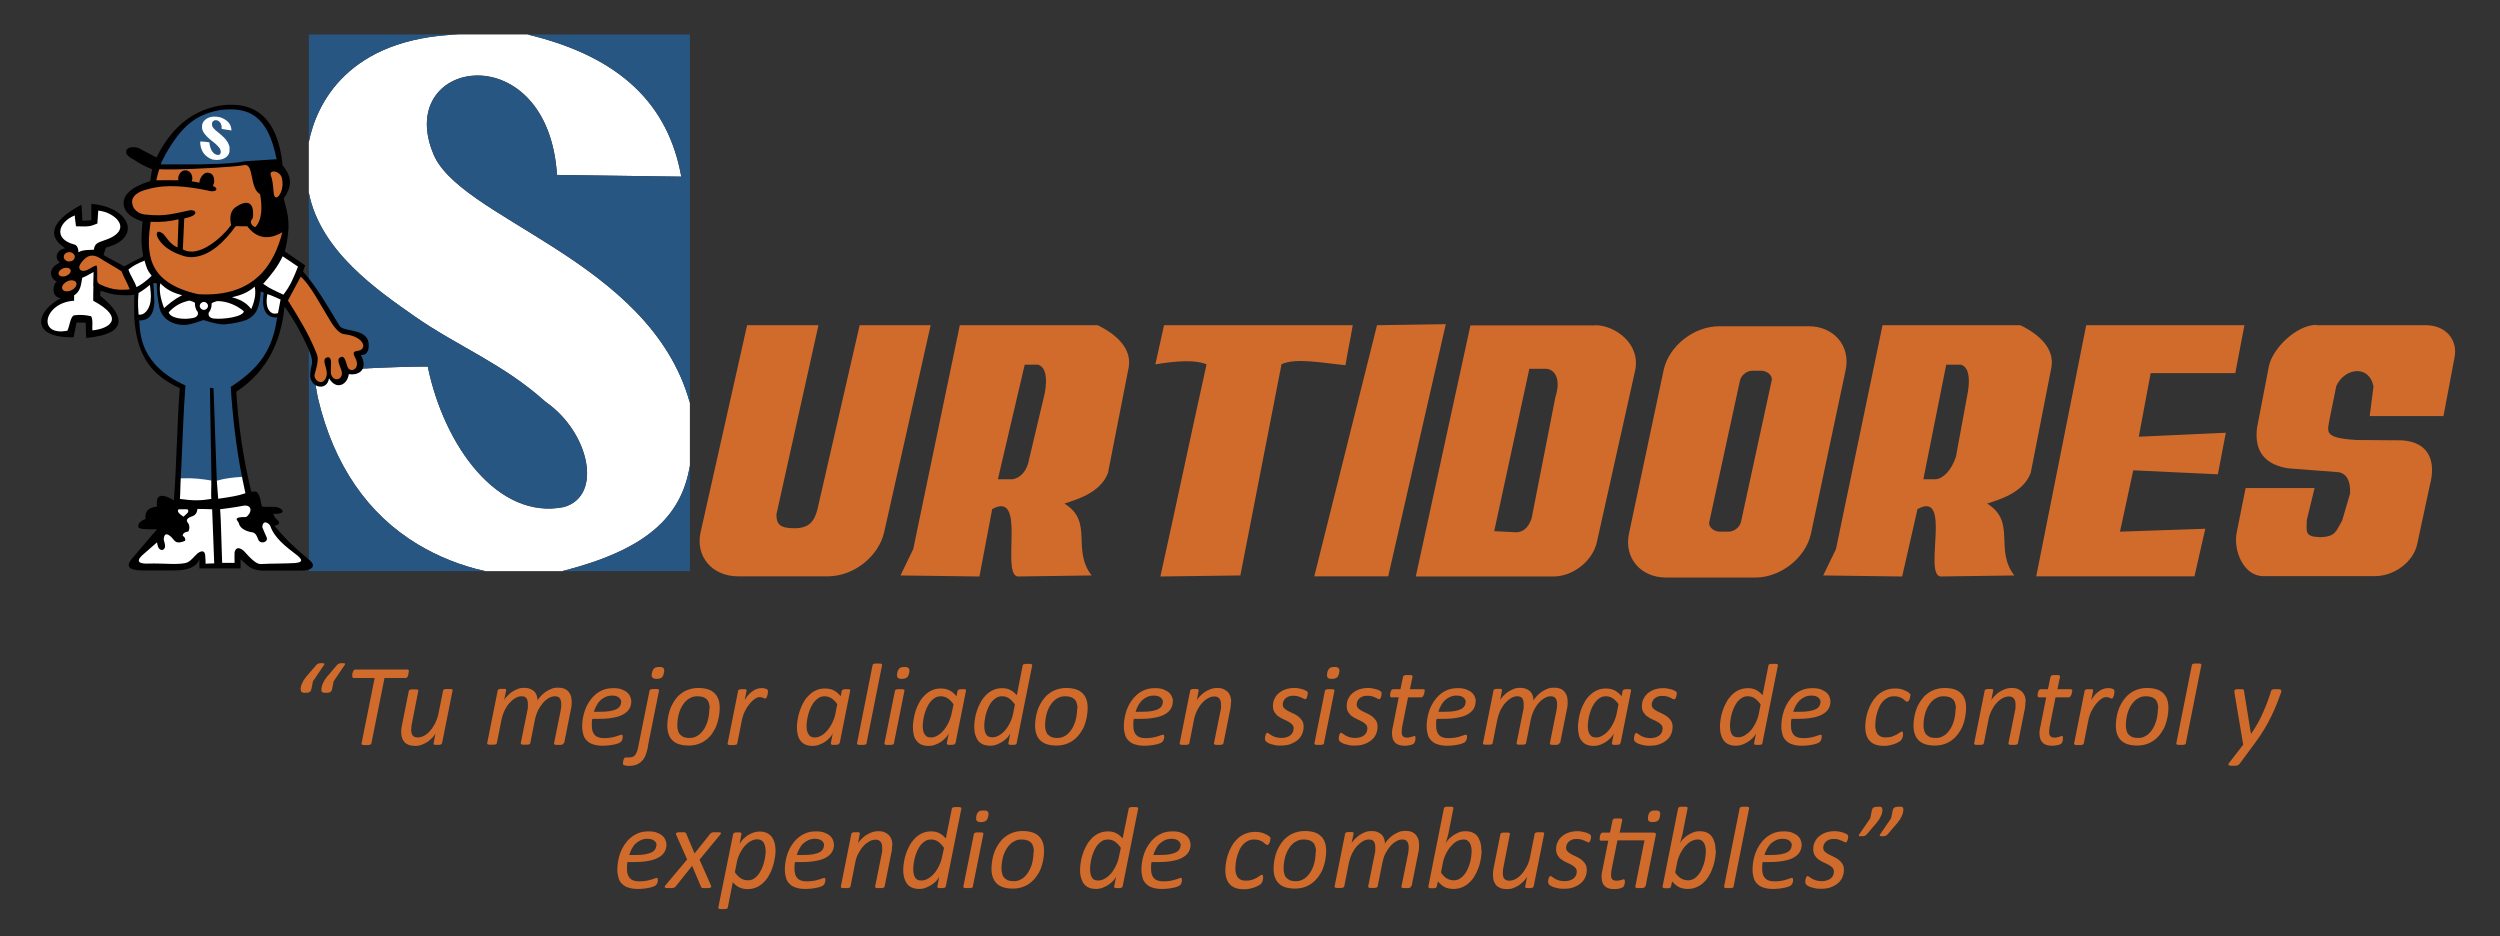 <?xml version="1.0" encoding="UTF-8"?><svg id="Capa_1" xmlns="http://www.w3.org/2000/svg" viewBox="0 0 145.06 54.33"><rect x="0" y="0" width="145.06" height="54.33" fill="#333333" stroke="none"/><path d="M17.44,40.03c0-.13.03-.26.09-.39.06-.13.14-.26.24-.38l.6-.69s.07-.06.11-.07c.04-.02.11-.02.19-.02.04,0,.07,0,.09,0,.02,0,.04.01.05.02.01.01.01.02.01.04,0,.02-.01.04-.03.06l-.63.93-.08.4c-.01.06-.03.11-.04.14-.02.03-.04.06-.07.08-.03.02-.06.03-.1.04-.04,0-.09.01-.15.01-.05,0-.1,0-.13-.01-.03,0-.06-.02-.08-.03-.02-.01-.04-.03-.04-.05,0-.02-.01-.05-.01-.08ZM18.65,40.03c0-.13.03-.26.09-.39.06-.13.14-.26.24-.38l.59-.69s.07-.06.11-.07c.05-.02.11-.02.19-.02.04,0,.07,0,.09,0,.02,0,.04.01.05.02.01.01.01.02.01.04,0,.02-.01.04-.03.06l-.63.93-.08.4c0,.06-.02.11-.04.14-.02.03-.04.06-.07.08-.03.02-.06.03-.1.04-.04,0-.09.01-.15.01-.05,0-.1,0-.14-.01-.04,0-.06-.02-.08-.03-.02-.01-.03-.03-.04-.05,0-.02-.01-.05-.01-.08Z" fill="#d16b2c"/><path d="M23.71,38.95s0,.03,0,.06c0,.02,0,.05-.01.08,0,.03-.01.06-.02.09,0,.03-.02.06-.03.08-.01.02-.03.04-.05.06-.02.01-.04.02-.06.02h-1.23l-.76,3.79s-.01.03-.03.05-.03.02-.05.03c-.02,0-.05.01-.09.02-.04,0-.09,0-.14,0s-.1,0-.14,0c-.04,0-.06-.01-.08-.02-.02,0-.03-.02-.04-.03,0-.01,0-.03,0-.05l.76-3.79h-1.22s-.05-.01-.06-.03c-.01-.02-.02-.05-.02-.08,0-.02,0-.04,0-.06,0-.02,0-.05.01-.08,0-.03.01-.06.02-.08,0-.03.02-.05.03-.08.01-.02.03-.04.05-.06.02-.01.04-.02.06-.02h3.04s.05.01.06.03c.01.02.02.05.02.09Z" fill="#d16b2c"/><path d="M25.64,43.12s0,.03-.02.05-.03.02-.05.03c-.02,0-.05.01-.08.02-.03,0-.07,0-.12,0s-.08,0-.11,0c-.03,0-.05-.01-.07-.02-.02,0-.03-.02-.03-.03,0-.01,0-.03,0-.05l.11-.57c-.04.08-.09.16-.17.24-.08.08-.17.16-.27.24-.1.07-.22.13-.35.18-.13.05-.25.07-.38.07-.15,0-.28-.02-.39-.06-.1-.04-.19-.1-.25-.17-.06-.07-.11-.16-.14-.26-.03-.1-.04-.21-.04-.33,0-.07,0-.15.02-.23.01-.08.02-.16.04-.23l.38-1.91s.01-.03.02-.04c.01-.01.03-.02.05-.03.02,0,.05-.02.09-.02.04,0,.08,0,.14,0s.1,0,.13,0c.04,0,.06,0,.08.02.02,0,.03.02.04.03,0,.01,0,.03,0,.04l-.37,1.89c-.01.06-.02.12-.03.18,0,.06-.01.13-.01.19s0,.13.02.18c.01.06.03.1.06.14.03.04.07.07.12.09.05.02.11.03.18.03.12,0,.24-.03.37-.1.13-.07.24-.16.35-.29.11-.12.2-.27.29-.43.08-.17.15-.35.19-.55l.27-1.35s0-.03.02-.04.03-.02.05-.03c.02,0,.05-.02.09-.02.04,0,.08,0,.14,0s.1,0,.13,0c.04,0,.06,0,.08.02.02,0,.03.02.04.03,0,.01,0,.03,0,.04l-.61,3.05Z" fill="#d16b2c"/><path d="M32.7,43.12s0,.03-.02.05c-.01.01-.03.02-.05.03-.02,0-.05.02-.09.02-.04,0-.08,0-.14,0s-.1,0-.13,0c-.03,0-.06-.01-.08-.02-.02,0-.03-.02-.04-.03,0-.01,0-.03,0-.05l.38-1.88c.01-.07.02-.13.03-.19,0-.06.01-.12.01-.18,0-.14-.03-.26-.08-.34s-.15-.13-.29-.13c-.11,0-.23.03-.35.1-.12.07-.24.16-.34.28s-.2.26-.29.43c-.08.17-.14.35-.18.54l-.27,1.36s-.01.03-.02.05c-.01.01-.03.02-.05.03-.02,0-.05.02-.09.02-.04,0-.08,0-.14,0s-.1,0-.13,0c-.04,0-.06-.01-.08-.02-.02,0-.03-.02-.04-.03,0-.01,0-.03,0-.05l.38-1.88c.02-.07.03-.13.03-.2,0-.07,0-.13,0-.18,0-.14-.03-.25-.08-.33s-.15-.12-.29-.12c-.12,0-.23.03-.35.1-.12.07-.23.16-.34.28-.11.12-.2.26-.29.43-.08.17-.14.35-.18.54l-.27,1.36s-.01.03-.02.05c-.01.01-.03.02-.05.03-.02,0-.05.02-.09.02-.04,0-.08,0-.14,0s-.1,0-.14,0c-.03,0-.06-.01-.08-.02-.02,0-.03-.02-.04-.03,0-.01,0-.03,0-.05l.61-3.05s0-.03.02-.04c.01-.01.03-.02.05-.03.02,0,.05-.02.08-.02.03,0,.07,0,.12,0s.09,0,.12,0c.03,0,.05,0,.07.02.02,0,.03.02.03.03s0,.03,0,.04l-.12.58c.03-.08.09-.16.17-.24.08-.09.17-.16.27-.24.1-.07.22-.13.34-.18.12-.05.25-.07.38-.07.14,0,.25.02.35.06.1.04.18.09.24.15.06.06.11.14.14.23.03.09.05.19.05.29.04-.08.11-.16.19-.25.08-.09.17-.16.27-.24.1-.07.22-.13.34-.18.12-.05.25-.07.37-.07.15,0,.28.02.38.06.1.04.18.1.25.18.06.07.11.16.14.26.03.1.04.21.04.32,0,.08,0,.16-.01.23,0,.08-.02.16-.04.24l-.38,1.9Z" fill="#d16b2c"/><path d="M36.63,40.7c0,.16-.04.3-.11.42s-.18.23-.34.32c-.15.09-.35.16-.59.2-.24.05-.52.07-.86.07h-.36c-.02.07-.03.15-.03.22,0,.07,0,.14,0,.2,0,.23.06.4.17.52.11.12.29.18.54.18.14,0,.27-.01.39-.03.11-.02.21-.04.3-.07s.15-.05.21-.07c.05-.02.09-.03.11-.03s.04,0,.05.02c0,.01.02.04.02.06,0,.02,0,.05,0,.08,0,.03-.01.06-.02.1,0,.03-.02.06-.04.09-.01.03-.03.05-.05.07-.03.03-.07.05-.14.08-.07.03-.15.05-.25.07-.09.02-.2.04-.31.05-.11.01-.23.02-.34.02-.2,0-.38-.02-.53-.07-.15-.04-.28-.11-.38-.21-.1-.09-.18-.21-.22-.35s-.07-.3-.07-.49c0-.15.01-.3.04-.47s.07-.33.13-.5c.06-.16.14-.32.24-.47s.21-.28.35-.4c.13-.12.29-.21.46-.28.18-.07.37-.1.59-.1.19,0,.35.02.48.07.13.05.24.11.32.18.08.07.15.16.18.25.04.09.06.18.06.27ZM36.05,40.75c0-.11-.05-.21-.14-.28-.09-.07-.22-.11-.39-.11-.15,0-.28.03-.39.08-.11.05-.21.12-.3.2-.09.09-.16.19-.22.3-.06.11-.11.23-.15.36h.35c.24,0,.43-.01.59-.04.16-.03.29-.07.38-.12.1-.05.16-.11.2-.18.04-.07.06-.14.06-.21Z" fill="#d16b2c"/><path d="M37.6,43.32c-.03.18-.08.33-.13.47-.05.14-.12.26-.21.35-.09.1-.19.17-.31.22-.12.05-.27.08-.43.08-.09,0-.17,0-.23-.02-.06-.01-.1-.03-.12-.04,0-.01-.02-.02-.02-.04,0-.01,0-.03,0-.05,0-.01,0-.03,0-.05,0-.02,0-.04.01-.07,0-.02.01-.05.02-.08,0-.03.02-.05.03-.07.01-.02.02-.04.04-.05s.03-.02.04-.02.03,0,.04,0c.01,0,.02,0,.04,0,.01,0,.03,0,.05,0,.02,0,.05,0,.08,0,.07,0,.14-.01.2-.03.06-.02.11-.06.15-.11.04-.05.08-.12.11-.2.03-.08.06-.19.08-.31l.65-3.23s.01-.03.02-.04.03-.02.05-.03c.02,0,.05-.02.09-.02.04,0,.08,0,.14,0s.1,0,.13,0c.04,0,.06.01.08.02.02,0,.03.02.04.03,0,.01,0,.03,0,.04l-.65,3.24ZM38.52,39.05c-.01.06-.03.12-.05.16-.02.04-.04.08-.07.1-.03.03-.07.04-.12.06-.05.01-.1.02-.17.02s-.12,0-.16-.02-.07-.03-.1-.06c-.02-.03-.03-.06-.04-.1,0-.04,0-.1.02-.16.01-.06.03-.12.05-.16.02-.04.04-.08.08-.11s.07-.05.12-.06c.05-.01.1-.02.17-.02s.12,0,.17.02c.04.01.07.03.09.06.02.03.03.06.03.11,0,.04,0,.09-.02.16Z" fill="#d16b2c"/><path d="M41.76,41.09c0,.17-.02.34-.05.51-.03.17-.08.34-.14.5-.06.16-.15.31-.24.45s-.22.27-.35.37c-.13.11-.29.19-.46.25-.17.06-.36.09-.57.09s-.4-.03-.56-.08c-.15-.05-.28-.13-.38-.23s-.17-.22-.22-.37c-.05-.14-.07-.31-.07-.49,0-.17.02-.34.05-.51.03-.17.08-.34.14-.5.07-.16.15-.31.24-.45.1-.14.21-.27.35-.37.13-.11.29-.19.46-.25.17-.06.36-.09.57-.09s.4.03.56.08c.15.05.28.13.38.23.1.1.17.22.22.36.05.14.07.31.07.49ZM41.18,41.12c0-.11-.01-.21-.04-.3s-.06-.17-.12-.23c-.06-.06-.13-.11-.22-.14-.09-.03-.2-.05-.32-.05-.14,0-.26.02-.37.07-.11.05-.21.11-.3.2-.09.08-.16.18-.23.29-.06.11-.12.23-.16.35-.04.13-.07.25-.09.39-.02.13-.03.26-.03.39,0,.11.01.21.04.3.02.09.06.17.12.23.06.06.13.11.21.15.09.03.19.05.32.05.14,0,.26-.02.37-.07.11-.05.21-.11.29-.2.09-.08.16-.18.23-.29.06-.11.12-.23.16-.36s.07-.25.09-.39c.02-.13.03-.26.03-.39Z" fill="#d16b2c"/><path d="M44.56,40.08s0,.03,0,.05c0,.03,0,.06-.01.09,0,.03-.01.07-.02.1,0,.04-.02.07-.03.1s-.03.06-.04.08c-.01.02-.03.03-.05.03s-.04,0-.06-.01c-.02,0-.05-.02-.07-.03-.03-.01-.06-.02-.09-.03-.03,0-.07-.01-.12-.01-.08,0-.16.03-.27.1-.1.07-.2.16-.3.28s-.19.26-.27.42c-.08.16-.14.33-.18.52l-.27,1.36s-.01.03-.02.05c-.01.01-.03.02-.05.03-.02,0-.05.02-.09.02-.04,0-.08,0-.14,0s-.1,0-.14,0c-.03,0-.06-.01-.08-.02-.02,0-.03-.02-.04-.03,0-.01,0-.03,0-.05l.61-3.05s0-.03.02-.04c.01-.01.03-.02.05-.03.02,0,.05-.02.08-.02.03,0,.07,0,.12,0s.09,0,.12,0c.03,0,.05,0,.07.02.02,0,.03.02.03.03,0,.01,0,.03,0,.04l-.11.55c.05-.09.11-.18.18-.27.07-.09.15-.16.23-.22.08-.06.17-.12.26-.15.09-.04.18-.06.27-.06.04,0,.08,0,.12,0,.04,0,.08.01.11.02.03,0,.06.02.09.03.03.01.05.02.06.04.01.01.02.04.02.06Z" fill="#d16b2c"/><path d="M48.7,43.12s-.03.07-.07.08-.11.02-.2.02c-.05,0-.08,0-.11,0-.03,0-.05-.01-.07-.02-.02,0-.03-.02-.04-.03,0-.01,0-.03,0-.05l.11-.57c-.03.07-.08.15-.16.24-.08.09-.17.16-.27.24-.11.07-.22.13-.35.18-.13.05-.26.07-.39.07-.18,0-.33-.03-.45-.09-.12-.06-.21-.15-.28-.25-.07-.1-.12-.22-.14-.35-.03-.13-.04-.26-.04-.4,0-.13.01-.27.04-.43.02-.16.06-.32.12-.49s.12-.33.21-.49c.08-.16.19-.3.31-.42.12-.12.26-.23.42-.3.16-.08.34-.11.54-.11s.37.04.52.12c.14.08.27.19.38.33l.06-.31s.03-.06.08-.08c.04-.02.11-.02.2-.02.05,0,.08,0,.11,0,.03,0,.05,0,.07.02.02,0,.03.02.03.03,0,.01,0,.03,0,.04l-.61,3.05ZM48.59,40.87c-.11-.16-.22-.27-.34-.35-.12-.08-.26-.12-.41-.12-.12,0-.23.03-.33.09-.1.06-.18.13-.26.23-.08.09-.14.2-.2.32-.06.12-.1.25-.14.37-.04.13-.06.25-.08.38-.02.12-.03.24-.03.33,0,.08,0,.16.02.24.01.08.04.15.07.21.03.06.08.12.14.16.06.04.14.06.24.06.12,0,.25-.03.37-.1.13-.07.24-.16.35-.29.11-.12.2-.26.29-.43.08-.16.15-.35.19-.54l.11-.56Z" fill="#d16b2c"/><path d="M50.29,43.12s-.01.03-.02.05c-.01.01-.03.02-.05.03-.02,0-.05.02-.09.02-.04,0-.08,0-.14,0s-.1,0-.14,0c-.03,0-.06-.01-.08-.02-.02,0-.03-.02-.04-.03,0-.01,0-.03,0-.05l.9-4.52s.01-.03.02-.05c.01-.01.03-.02.05-.03.02,0,.05-.02.09-.02.04,0,.08,0,.14,0s.1,0,.13,0c.04,0,.06.01.08.02.02,0,.03.02.04.03,0,.01,0,.03,0,.05l-.9,4.52Z" fill="#d16b2c"/><path d="M51.88,43.12s-.01.03-.02.05c-.01.01-.03.02-.05.03-.02,0-.05.02-.09.02-.04,0-.08,0-.14,0s-.1,0-.14,0c-.03,0-.06-.01-.08-.02-.02,0-.03-.02-.04-.03,0-.01,0-.03,0-.05l.61-3.04s0-.03.02-.04c.01-.01.03-.02.05-.03.02,0,.05-.02.09-.02.04,0,.08,0,.14,0s.1,0,.13,0c.04,0,.06.01.08.02.02,0,.03.02.04.03,0,.01,0,.03,0,.04l-.61,3.04ZM52.75,39.05c-.01.06-.03.12-.05.16-.02.04-.04.08-.08.1-.03.03-.07.04-.12.06-.05.01-.1.02-.17.02s-.12,0-.16-.02c-.04-.01-.07-.03-.09-.06-.02-.03-.03-.06-.03-.1,0-.04,0-.1.01-.16.01-.06.03-.12.05-.16.02-.04.05-.08.08-.11.03-.03.07-.05.12-.06.05-.01.1-.02.17-.02s.12,0,.16.02c.04.01.07.03.09.06.02.03.03.06.04.11,0,.04,0,.09-.02.16Z" fill="#d16b2c"/><path d="M55.43,43.12s-.03.07-.07.08-.11.02-.2.02c-.05,0-.08,0-.11,0-.03,0-.05-.01-.07-.02-.02,0-.03-.02-.04-.03,0-.01,0-.03,0-.05l.11-.57c-.03.07-.08.15-.16.24-.08.09-.17.16-.27.24-.1.07-.22.13-.35.18-.13.05-.26.07-.39.07-.18,0-.33-.03-.45-.09-.12-.06-.21-.15-.28-.25-.07-.1-.12-.22-.14-.35-.03-.13-.04-.26-.04-.4,0-.13.01-.27.04-.43.02-.16.06-.32.11-.49.05-.17.12-.33.21-.49.08-.16.19-.3.31-.42.12-.12.26-.23.42-.3.16-.08.34-.11.54-.11s.37.04.52.12c.14.08.27.19.38.33l.06-.31s.03-.06.08-.08c.04-.02.11-.02.2-.02.05,0,.08,0,.11,0,.03,0,.05,0,.07.02.02,0,.03.02.03.03,0,.01,0,.03,0,.04l-.61,3.05ZM55.33,40.87c-.11-.16-.22-.27-.34-.35-.12-.08-.26-.12-.41-.12-.12,0-.23.03-.33.09-.1.06-.18.13-.26.23-.08.09-.14.2-.2.32-.06.12-.1.25-.14.37-.04.13-.06.25-.08.38s-.03.24-.03.33c0,.08,0,.16.02.24.01.08.04.15.07.21.03.06.08.12.14.16.06.04.14.06.24.06.12,0,.25-.03.37-.1.12-.07.24-.16.35-.29.11-.12.2-.26.29-.43.08-.16.15-.35.19-.54l.12-.56Z" fill="#d16b2c"/><path d="M59,43.12s-.03.07-.07.08c-.04.02-.11.02-.2.02-.05,0-.09,0-.11,0-.03,0-.05-.01-.07-.02-.02,0-.03-.02-.04-.03,0-.01,0-.03,0-.05l.11-.57c-.03.07-.08.15-.16.24-.08.08-.17.16-.27.23-.11.07-.22.13-.35.18-.13.05-.26.07-.39.07s-.25-.02-.35-.05c-.1-.04-.18-.08-.25-.14-.07-.06-.12-.13-.16-.2-.04-.08-.07-.16-.1-.24-.02-.08-.04-.16-.05-.25,0-.08-.01-.16-.01-.23,0-.13.01-.28.04-.44.02-.16.06-.33.12-.49.05-.16.12-.32.21-.48.08-.16.19-.29.31-.42.12-.12.26-.22.41-.29.16-.07.33-.11.53-.11.1,0,.19.01.27.03.09.02.16.05.23.09.07.04.13.08.19.13.06.05.11.11.16.16l.34-1.72s0-.03.02-.05c.01-.01.03-.03.05-.03.02,0,.05-.01.09-.02.04,0,.08,0,.14,0s.1,0,.13,0c.04,0,.06.01.08.02.02,0,.03.02.04.03,0,.01,0,.03,0,.05l-.9,4.5ZM58.89,40.88c-.11-.16-.22-.27-.34-.36-.12-.08-.26-.12-.41-.12-.12,0-.23.03-.32.08s-.18.13-.26.22c-.08.09-.14.2-.2.32-.06.12-.1.24-.14.37-.04.13-.06.25-.08.38-.02.12-.03.24-.03.34,0,.22.04.39.11.5.07.12.19.17.36.17.12,0,.25-.03.37-.1.13-.07.24-.16.35-.28.11-.12.2-.26.29-.43.08-.16.15-.34.19-.54l.11-.56Z" fill="#d16b2c"/><path d="M63.11,41.09c0,.17-.02.34-.05.51-.03.17-.08.34-.14.5-.06.16-.15.31-.25.45s-.22.27-.35.37c-.13.11-.29.19-.46.25-.17.06-.36.09-.57.09s-.4-.03-.56-.08c-.15-.05-.28-.13-.38-.23s-.17-.22-.22-.37c-.05-.14-.07-.31-.07-.49,0-.17.02-.34.05-.51.03-.17.08-.34.14-.5.07-.16.15-.31.25-.45.1-.14.21-.27.35-.37.13-.11.29-.19.46-.25.17-.06.36-.09.57-.09s.4.03.56.08c.15.05.28.13.38.23.1.1.17.22.22.36.05.14.07.31.07.49ZM62.52,41.12c0-.11-.01-.21-.04-.3-.02-.09-.06-.17-.12-.23-.06-.06-.13-.11-.22-.14-.09-.03-.2-.05-.32-.05-.14,0-.26.02-.37.07-.11.05-.21.11-.3.2-.09.08-.16.18-.23.29-.06.11-.12.23-.16.35-.04.13-.07.25-.09.39-.02.13-.03.26-.03.39,0,.11.01.21.04.3.02.09.06.17.12.23.06.06.13.11.21.15.09.03.19.05.32.05.14,0,.26-.02.37-.07.11-.05.21-.11.29-.2.09-.08.16-.18.23-.29.06-.11.12-.23.16-.36.04-.13.07-.25.09-.39.02-.13.03-.26.03-.39Z" fill="#d16b2c"/><path d="M68.05,40.7c0,.16-.04.3-.11.42-.07.12-.18.23-.34.32-.15.09-.35.16-.59.2-.24.05-.52.07-.86.07h-.36c-.02.07-.03.15-.03.22,0,.07,0,.14,0,.2,0,.23.06.4.17.52.11.12.29.18.54.18.14,0,.27-.01.39-.03.11-.02.21-.04.3-.07s.15-.05.21-.07c.05-.02.09-.03.11-.03s.04,0,.05.02c.01.01.02.04.02.06,0,.02,0,.05,0,.08,0,.03-.01.06-.02.1s-.02.06-.04.09c-.01.03-.03.05-.05.07-.03.03-.07.05-.14.08-.07.03-.15.05-.24.07-.09.02-.2.04-.31.05-.11.01-.23.02-.34.02-.2,0-.38-.02-.53-.07-.15-.04-.28-.11-.38-.21-.1-.09-.18-.21-.22-.35s-.07-.3-.07-.49c0-.15.01-.3.04-.47s.07-.33.13-.5c.06-.16.14-.32.24-.47s.21-.28.35-.4c.13-.12.29-.21.46-.28.18-.07.37-.1.59-.1.19,0,.35.02.48.07.13.05.24.11.32.18.08.07.15.16.18.25.04.09.06.18.06.27ZM67.48,40.75c0-.11-.05-.21-.14-.28-.09-.07-.22-.11-.39-.11-.15,0-.28.03-.39.08-.11.05-.21.12-.3.2-.09.09-.16.19-.22.3-.06.11-.11.23-.15.36h.35c.24,0,.43-.01.59-.04.16-.03.29-.07.38-.12.1-.05.16-.11.2-.18.04-.07.06-.14.06-.21Z" fill="#d16b2c"/><path d="M71.42,40.75c0,.08,0,.16-.01.23,0,.08-.02.16-.04.24l-.38,1.9s-.01.03-.02.05c-.01.01-.03.02-.05.03-.02,0-.05.02-.09.02-.04,0-.08,0-.14,0s-.1,0-.13,0c-.03,0-.06-.01-.08-.02-.02,0-.03-.02-.04-.03,0-.01,0-.03,0-.05l.38-1.88c.02-.07.03-.14.03-.2,0-.07,0-.12,0-.17,0-.14-.03-.25-.09-.33-.06-.08-.16-.13-.29-.13-.12,0-.24.03-.37.1-.13.07-.24.16-.35.28-.11.12-.2.26-.29.43-.08.17-.15.35-.18.54l-.27,1.36s-.01.03-.02.05c-.01.01-.03.02-.05.03-.02,0-.05.02-.09.02-.04,0-.08,0-.14,0s-.1,0-.14,0c-.03,0-.06-.01-.08-.02-.02,0-.03-.02-.04-.03,0-.01,0-.03,0-.05l.61-3.05s0-.03.02-.04c.01-.01.03-.02.05-.03.02,0,.05-.02.08-.02.03,0,.07,0,.12,0s.09,0,.12,0c.03,0,.05,0,.07.02.02,0,.03.02.03.03s0,.03,0,.04l-.11.58c.03-.08.09-.16.17-.24.08-.09.17-.16.27-.24.11-.07.22-.13.35-.18.13-.05.26-.07.4-.07.15,0,.28.02.38.07.1.05.18.11.25.18.06.08.11.16.14.26.03.1.04.2.04.31Z" fill="#d16b2c"/><path d="M75.88,40.24s0,.05-.01.09c0,.04-.02.07-.03.11-.01.04-.03.07-.04.09s-.04.04-.06.04c-.03,0-.06-.01-.1-.03-.04-.02-.08-.05-.14-.07s-.12-.05-.19-.07c-.08-.02-.16-.03-.27-.03s-.19.01-.26.04c-.08.03-.14.07-.19.11-.05.05-.09.1-.12.17-.03.06-.04.13-.04.19,0,.09.03.16.09.22.06.06.13.11.23.16.09.05.19.09.29.14.1.05.2.1.29.17.09.07.16.15.22.24.06.09.09.21.09.35,0,.16-.03.3-.09.44-.06.14-.15.25-.27.35-.12.1-.26.17-.42.23-.16.06-.35.08-.55.08-.11,0-.21,0-.3-.02-.09-.02-.18-.04-.25-.06-.08-.02-.14-.05-.19-.08-.05-.03-.1-.06-.12-.09-.02-.02-.03-.04-.04-.06,0-.02-.01-.04-.01-.07,0-.02,0-.04,0-.06,0-.02,0-.05.01-.08,0-.03.01-.05.02-.08,0-.02.02-.05.03-.07.01-.02.02-.04.03-.05.01-.01.02-.02.04-.02.03,0,.06.02.1.05.04.03.09.06.15.1.06.04.14.07.23.1.09.03.21.05.34.05.12,0,.23-.02.32-.05.09-.03.16-.07.22-.12.06-.05.1-.11.13-.18.03-.07.04-.14.04-.21,0-.09-.03-.17-.09-.23-.06-.06-.13-.11-.22-.16-.09-.05-.19-.1-.29-.14-.1-.05-.2-.1-.29-.17-.09-.06-.16-.14-.22-.24-.06-.09-.09-.21-.09-.36s.03-.29.09-.41c.06-.13.14-.24.25-.33s.24-.17.39-.22c.15-.05.32-.08.5-.08.09,0,.17,0,.25.02.08.01.15.03.22.05.07.02.13.04.18.07.05.02.09.05.11.07.02.02.04.06.04.1Z" fill="#d16b2c"/><path d="M76.83,43.12s-.01.03-.02.05c-.01.01-.03.02-.05.03-.02,0-.05.02-.09.02-.04,0-.08,0-.14,0s-.1,0-.14,0c-.03,0-.06-.01-.08-.02-.02,0-.03-.02-.04-.03,0-.01,0-.03,0-.05l.61-3.04s0-.03.02-.04c.01-.01.03-.02.05-.03.02,0,.05-.02.09-.02.04,0,.08,0,.14,0s.1,0,.13,0c.04,0,.06.01.08.02.02,0,.03.02.04.03,0,.01,0,.03,0,.04l-.61,3.04ZM77.7,39.05c-.01.06-.03.12-.05.16-.02.04-.04.08-.08.1-.03.03-.07.04-.12.06-.05.01-.1.02-.17.02s-.12,0-.16-.02c-.04-.01-.07-.03-.09-.06-.02-.03-.03-.06-.03-.1,0-.04,0-.1.01-.16.01-.06.03-.12.05-.16.02-.04.05-.08.08-.11.03-.03.07-.05.12-.06.05-.01.1-.02.17-.02s.12,0,.16.02c.04.01.07.03.09.06.02.03.03.06.04.11,0,.04,0,.09-.02.16Z" fill="#d16b2c"/><path d="M80.16,40.24s0,.05,0,.09c0,.04-.02.07-.03.11-.01.04-.03.07-.04.09s-.04.04-.06.04c-.03,0-.06-.01-.1-.03-.04-.02-.08-.05-.14-.07-.05-.03-.12-.05-.19-.07-.08-.02-.16-.03-.27-.03s-.19.01-.26.04c-.08.03-.14.07-.19.11-.05.05-.09.1-.12.17-.03.06-.04.13-.04.19,0,.09.03.16.09.22.06.06.13.11.23.16.09.05.19.09.29.14.1.05.2.1.29.17.09.07.16.15.22.24.06.09.09.21.09.35,0,.16-.03.3-.09.44-.06.14-.15.25-.27.35-.12.1-.26.17-.42.23-.16.06-.35.08-.55.08-.11,0-.21,0-.3-.02-.09-.02-.18-.04-.25-.06-.08-.02-.14-.05-.19-.08-.05-.03-.1-.06-.13-.09-.02-.02-.03-.04-.04-.06,0-.02-.01-.04-.01-.07,0-.02,0-.04,0-.06,0-.02,0-.05.01-.08,0-.03.01-.05.02-.08,0-.02.02-.05.03-.07.01-.02.02-.04.03-.05.01-.01.02-.02.04-.02.03,0,.06.02.1.05.04.03.09.06.15.1.06.04.14.07.23.1.09.03.21.05.34.05.12,0,.23-.02.32-.05.09-.03.16-.07.22-.12.06-.05.1-.11.13-.18.03-.07.04-.14.04-.21,0-.09-.03-.17-.09-.23-.06-.06-.13-.11-.22-.16-.09-.05-.19-.1-.29-.14-.1-.05-.2-.1-.29-.17-.09-.06-.16-.14-.22-.24-.06-.09-.09-.21-.09-.36s.03-.29.09-.41c.06-.13.14-.24.25-.33s.24-.17.39-.22c.15-.05.32-.08.5-.08.09,0,.17,0,.25.02s.15.03.22.05c.07.02.13.04.18.07.05.02.09.05.11.07.02.02.04.06.04.1Z" fill="#d16b2c"/><path d="M82.65,40.11s0,.04,0,.07,0,.05-.01.07c0,.02-.02.05-.03.07-.01.02-.02.05-.04.07-.01.02-.03.03-.04.05s-.03.02-.05.02h-.78l-.34,1.7s-.02.1-.02.16c0,.06-.01.11-.01.15,0,.11.02.2.07.25.05.05.13.08.24.08.06,0,.11,0,.16-.02.05-.01.08-.02.12-.03.03-.01.06-.02.09-.03.02-.01.05-.02.06-.02s.03,0,.04.02c.01.01.02.04.02.07,0,.03,0,.06,0,.1,0,.04-.01.07-.02.1,0,.03-.02.06-.03.09s-.03.05-.04.06c-.02.02-.05.03-.08.05-.04.02-.08.03-.13.04-.05.01-.1.02-.15.03-.05,0-.11.01-.16.01-.13,0-.24-.01-.33-.04-.09-.03-.17-.07-.23-.13-.06-.06-.11-.13-.14-.22-.03-.09-.05-.19-.05-.31,0-.03,0-.06,0-.09,0-.03,0-.07.01-.1,0-.04.01-.07.02-.11,0-.04.01-.07.02-.1l.34-1.71h-.42s-.04,0-.06-.02c-.01-.01-.02-.04-.02-.09,0-.03,0-.07.01-.11,0-.04.02-.08.03-.12.01-.04.03-.07.05-.09.02-.02.05-.04.08-.04h.43l.15-.72s0-.03.02-.04c.01-.01.03-.03.05-.04.02-.01.05-.02.09-.02.04,0,.08,0,.14,0s.1,0,.13,0c.04,0,.06.01.08.02.02.01.03.02.04.04,0,.01,0,.03,0,.04l-.15.72h.78s.06.01.07.04c.01.03.02.05.02.08Z" fill="#d16b2c"/><path d="M85.62,40.7c0,.16-.04.3-.11.42-.07.12-.18.23-.34.32-.15.09-.35.16-.59.2-.24.05-.52.07-.86.07h-.36c-.02.07-.03.15-.03.22,0,.07,0,.14,0,.2,0,.23.06.4.17.52.11.12.29.18.54.18.14,0,.27-.01.39-.03.11-.02.21-.04.3-.07s.15-.05.21-.07c.05-.02.09-.03.11-.03s.04,0,.05.02c.01.01.02.04.02.06,0,.02,0,.05,0,.08,0,.03-.01.06-.02.1,0,.03-.02.06-.04.09-.01.03-.03.05-.05.07-.03.03-.07.05-.14.08-.07.03-.15.05-.24.07-.09.02-.2.04-.31.05-.11.01-.23.02-.34.02-.2,0-.38-.02-.53-.07-.15-.04-.28-.11-.38-.21-.1-.09-.18-.21-.22-.35s-.07-.3-.07-.49c0-.15.01-.3.04-.47s.07-.33.13-.5c.06-.16.14-.32.24-.47s.21-.28.35-.4c.13-.12.29-.21.46-.28.18-.07.37-.1.59-.1.19,0,.35.02.48.07.13.05.24.11.32.18.08.07.15.16.18.25.04.09.06.18.06.27ZM85.05,40.75c0-.11-.05-.21-.14-.28-.09-.07-.22-.11-.39-.11-.15,0-.28.03-.39.08-.11.05-.21.12-.3.2-.09.09-.16.19-.22.3-.06.11-.11.23-.15.36h.35c.24,0,.43-.01.59-.04.16-.03.29-.07.38-.12.1-.05.16-.11.2-.18.04-.07.06-.14.06-.21Z" fill="#d16b2c"/><path d="M90.48,43.12s0,.03-.02.05c-.01.01-.03.02-.05.03-.02,0-.05.02-.09.02-.04,0-.08,0-.14,0s-.1,0-.13,0c-.03,0-.06-.01-.08-.02-.02,0-.03-.02-.04-.03,0-.01,0-.03,0-.05l.38-1.88c.01-.07.02-.13.03-.19,0-.06.01-.12.01-.18,0-.14-.03-.26-.08-.34s-.15-.13-.29-.13c-.11,0-.23.03-.35.1-.12.07-.24.16-.34.28-.11.12-.2.26-.29.43-.08.17-.14.35-.18.54l-.27,1.36s-.01.03-.02.05c-.01.01-.03.02-.05.03-.02,0-.05.02-.09.02-.04,0-.08,0-.14,0s-.1,0-.13,0c-.04,0-.06-.01-.08-.02-.02,0-.03-.02-.04-.03,0-.01,0-.03,0-.05l.38-1.88c.02-.07.03-.13.03-.2,0-.07,0-.13,0-.18,0-.14-.03-.25-.08-.33-.06-.08-.15-.12-.29-.12-.12,0-.23.03-.35.1-.12.07-.23.16-.34.28-.11.12-.2.26-.29.43-.08.17-.14.35-.18.54l-.27,1.36s-.01.03-.02.05c-.01.01-.03.02-.05.03-.02,0-.05.02-.09.02-.04,0-.08,0-.14,0s-.1,0-.14,0c-.03,0-.06-.01-.08-.02-.02,0-.03-.02-.04-.03,0-.01,0-.03,0-.05l.61-3.05s0-.03.02-.04c.01-.01.03-.02.05-.03.02,0,.05-.02.08-.02.03,0,.07,0,.12,0s.09,0,.12,0c.03,0,.05,0,.07.02.02,0,.03.02.03.03s0,.03,0,.04l-.11.58c.03-.08.09-.16.17-.24.08-.09.17-.16.27-.24.1-.07.22-.13.34-.18.12-.05.25-.07.38-.07.14,0,.25.02.35.06.1.04.18.09.24.15.06.06.11.14.14.23.03.09.05.19.05.29.04-.08.11-.16.19-.25.08-.09.17-.16.27-.24.1-.07.22-.13.34-.18.12-.05.25-.07.37-.07.15,0,.28.02.38.06.1.04.18.1.25.18.06.07.11.16.14.26.03.1.04.21.04.32,0,.08,0,.16-.01.23,0,.08-.02.16-.04.24l-.38,1.9Z" fill="#d16b2c"/><path d="M94.02,43.12s-.03.07-.07.08-.11.02-.2.02c-.05,0-.08,0-.11,0-.03,0-.05-.01-.07-.02-.02,0-.03-.02-.04-.03,0-.01,0-.03,0-.05l.11-.57c-.03.07-.08.15-.16.24-.08.09-.17.16-.27.24-.1.07-.22.13-.35.18-.13.05-.26.07-.39.07-.18,0-.33-.03-.45-.09-.12-.06-.21-.15-.28-.25-.07-.1-.12-.22-.14-.35-.03-.13-.04-.26-.04-.4,0-.13.01-.27.04-.43.02-.16.06-.32.11-.49s.12-.33.21-.49c.08-.16.19-.3.31-.42.12-.12.26-.23.42-.3.16-.08.34-.11.54-.11s.37.04.52.12c.14.08.27.19.38.33l.06-.31s.03-.06.08-.08c.04-.02.11-.02.2-.02.05,0,.08,0,.11,0,.03,0,.05,0,.07.02.02,0,.03.02.03.03,0,.01,0,.03,0,.04l-.61,3.05ZM93.92,40.87c-.11-.16-.22-.27-.34-.35-.12-.08-.26-.12-.41-.12-.12,0-.23.03-.33.09-.1.06-.18.13-.26.23-.08.09-.14.2-.2.32-.06.12-.1.25-.14.37-.04.13-.06.25-.08.38-.02.12-.03.24-.03.33,0,.08,0,.16.02.24.01.08.04.15.07.21.03.06.08.12.14.16.06.04.14.06.24.06.12,0,.25-.03.37-.1.12-.07.24-.16.35-.29.11-.12.2-.26.29-.43.08-.16.15-.35.19-.54l.11-.56Z" fill="#d16b2c"/><path d="M102.27,43.12s-.03.07-.07.08c-.04.02-.11.02-.2.02-.05,0-.09,0-.11,0-.03,0-.05-.01-.07-.02-.02,0-.03-.02-.04-.03,0-.01,0-.03,0-.05l.11-.57c-.03.07-.08.15-.16.24-.08.08-.17.16-.27.23-.1.07-.22.13-.35.18-.13.05-.26.07-.39.07s-.25-.02-.35-.05c-.1-.04-.18-.08-.25-.14-.07-.06-.12-.13-.16-.2-.04-.08-.07-.16-.1-.24-.02-.08-.04-.16-.05-.25,0-.08-.01-.16-.01-.23,0-.13.01-.28.04-.44.02-.16.06-.33.12-.49.05-.16.12-.32.21-.48.08-.16.19-.29.31-.42.12-.12.26-.22.41-.29.16-.07.33-.11.53-.11.1,0,.19.01.27.03.09.02.16.05.23.09.07.04.13.08.19.13.06.05.11.11.16.16l.34-1.72s0-.03.02-.05c.01-.01.03-.03.05-.03.02,0,.05-.01.09-.02.04,0,.08,0,.14,0s.1,0,.13,0c.04,0,.06.01.08.02.02,0,.03.02.04.03,0,.01,0,.03,0,.05l-.9,4.5ZM102.16,40.88c-.11-.16-.22-.27-.34-.36-.12-.08-.26-.12-.41-.12-.12,0-.23.03-.32.08s-.18.13-.26.22c-.08.09-.14.2-.2.32-.06.12-.1.24-.14.37-.04.13-.06.25-.08.38-.02.12-.03.24-.03.34,0,.22.04.39.11.5.07.12.19.17.36.17.12,0,.25-.03.37-.1.12-.07.24-.16.35-.28.11-.12.2-.26.29-.43.08-.16.15-.34.19-.54l.11-.56Z" fill="#d16b2c"/><path d="M106.21,40.7c0,.16-.04.3-.11.42-.07.12-.18.23-.34.32-.15.09-.35.16-.59.2-.24.05-.52.07-.86.07h-.36c-.02.07-.03.15-.03.22,0,.07,0,.14,0,.2,0,.23.06.4.17.52.11.12.29.18.54.18.14,0,.27-.01.39-.03.11-.02.21-.04.3-.07s.15-.05.21-.07c.05-.02.09-.03.11-.03s.04,0,.05.02c.01.01.01.04.01.06,0,.02,0,.05,0,.08,0,.03-.01.06-.02.1s-.02.06-.04.09c-.01.03-.03.05-.05.07-.03.03-.07.05-.14.08-.07.03-.15.05-.24.07-.09.02-.2.04-.31.05-.11.01-.23.02-.34.02-.2,0-.38-.02-.53-.07-.15-.04-.28-.11-.38-.21-.1-.09-.18-.21-.22-.35s-.07-.3-.07-.49c0-.15.01-.3.04-.47s.07-.33.13-.5c.06-.16.14-.32.24-.47s.21-.28.35-.4c.13-.12.29-.21.46-.28.18-.07.37-.1.59-.1.19,0,.35.02.48.07.13.05.24.11.32.18.08.07.15.16.18.25.04.09.06.18.06.27ZM105.64,40.75c0-.11-.05-.21-.14-.28-.09-.07-.22-.11-.39-.11-.15,0-.28.03-.39.08-.11.05-.21.12-.3.2-.09.09-.16.19-.22.3-.06.11-.11.23-.15.36h.35c.24,0,.43-.01.59-.04.16-.03.29-.07.38-.12.1-.05.16-.11.2-.18.04-.07.06-.14.06-.21Z" fill="#d16b2c"/><path d="M110.84,40.35s0,.08-.01.12c0,.04-.02.08-.04.12-.02.04-.03.07-.06.09-.02.03-.05.04-.07.04-.03,0-.06-.02-.1-.05-.03-.03-.08-.07-.13-.11-.06-.04-.13-.08-.21-.11s-.19-.05-.32-.05c-.14,0-.27.03-.38.09-.11.06-.21.14-.29.23-.08.1-.15.2-.2.33-.05.12-.1.24-.13.37-.03.12-.06.24-.07.36-.01.12-.02.22-.02.3,0,.23.05.41.15.53.1.12.25.18.45.18.15,0,.27-.02.38-.05.1-.04.19-.08.27-.12.07-.05.13-.09.18-.12.05-.04.09-.05.13-.05.02,0,.03,0,.04.03.01.02.01.04.01.07,0,.03,0,.06,0,.1,0,.04-.01.08-.02.11-.01.04-.02.08-.04.11-.01.03-.04.06-.06.09s-.07.06-.14.1c-.07.04-.15.08-.24.11-.09.03-.19.06-.29.08-.1.02-.21.03-.32.03-.36,0-.63-.09-.81-.28-.18-.18-.27-.46-.27-.82,0-.14.01-.29.04-.45.02-.16.06-.33.12-.49.06-.17.13-.33.22-.48s.2-.29.32-.41c.13-.12.28-.22.45-.29.17-.07.36-.11.58-.11.09,0,.18,0,.26.02.08.01.16.03.23.06.07.03.14.06.2.09.06.04.11.07.14.1.03.03.05.05.06.07,0,.02.01.04.01.07Z" fill="#d16b2c"/><path d="M114.08,41.09c0,.17-.02.34-.05.51-.03.17-.08.34-.14.5-.06.16-.15.31-.25.45s-.22.27-.35.37c-.13.11-.29.19-.46.25-.17.06-.36.09-.57.09s-.4-.03-.56-.08c-.15-.05-.28-.13-.38-.23s-.17-.22-.22-.37c-.05-.14-.07-.31-.07-.49,0-.17.02-.34.05-.51.03-.17.08-.34.14-.5.07-.16.15-.31.25-.45.1-.14.21-.27.35-.37.13-.11.29-.19.46-.25.17-.06.36-.09.57-.09s.4.03.56.08c.15.05.28.13.38.23.1.1.17.22.22.36.05.14.07.31.07.49ZM113.49,41.12c0-.11-.01-.21-.04-.3-.02-.09-.06-.17-.12-.23-.06-.06-.13-.11-.22-.14-.09-.03-.2-.05-.32-.05-.14,0-.26.02-.37.07-.11.05-.21.11-.3.2-.09.08-.16.18-.23.29-.06.11-.12.23-.16.35-.04.13-.07.25-.09.39-.02.13-.03.26-.03.39,0,.11.01.21.04.3.02.09.06.17.12.23.06.06.13.11.21.15.09.03.19.05.32.05.14,0,.26-.02.37-.07.11-.05.21-.11.29-.2.09-.08.16-.18.23-.29.06-.11.12-.23.16-.36s.07-.25.09-.39c.02-.13.03-.26.03-.39Z" fill="#d16b2c"/><path d="M117.52,40.75c0,.08,0,.16-.01.23,0,.08-.02.16-.04.24l-.38,1.9s-.01.03-.02.05c-.01.01-.03.02-.05.03-.02,0-.05.02-.09.02-.04,0-.08,0-.14,0s-.1,0-.13,0c-.03,0-.06-.01-.08-.02-.02,0-.03-.02-.04-.03,0-.01,0-.03,0-.05l.38-1.88c.02-.07.03-.14.03-.2,0-.07,0-.12,0-.17,0-.14-.03-.25-.09-.33-.06-.08-.16-.13-.29-.13-.12,0-.24.03-.37.1-.13.07-.24.16-.35.28-.11.12-.2.26-.29.43-.08.17-.15.35-.18.54l-.27,1.36s-.01.03-.02.05c-.01.01-.03.02-.05.03-.02,0-.05.02-.09.02-.04,0-.08,0-.14,0s-.1,0-.14,0c-.03,0-.06-.01-.08-.02-.02,0-.03-.02-.04-.03,0-.01,0-.03,0-.05l.61-3.05s0-.03.02-.04c.01-.01.03-.02.05-.03.02,0,.05-.02.08-.02.03,0,.07,0,.12,0s.09,0,.12,0c.03,0,.05,0,.07.02.02,0,.03.02.03.03s0,.03,0,.04l-.11.58c.03-.08.09-.16.17-.24.08-.09.17-.16.27-.24.11-.07.22-.13.35-.18.13-.05.26-.07.4-.07.15,0,.28.02.38.07.1.05.18.11.25.18.06.08.11.16.14.26.03.1.04.2.04.31Z" fill="#d16b2c"/><path d="M120.22,40.11s0,.04,0,.07c0,.02,0,.05-.01.07,0,.02-.02.05-.03.07-.01.02-.02.05-.04.07-.01.02-.03.03-.04.05-.02.01-.03.02-.05.02h-.78l-.34,1.7s-.02.1-.02.16c0,.06-.01.11-.01.15,0,.11.02.2.07.25.05.05.13.08.24.08.06,0,.11,0,.16-.02.05-.01.08-.02.12-.03.03-.01.06-.02.09-.03.02-.01.05-.02.06-.02s.03,0,.04.02c.01.01.02.04.02.07,0,.03,0,.06,0,.1,0,.04-.01.07-.02.1,0,.03-.02.06-.03.09s-.03.05-.04.06c-.02.02-.05.03-.08.05-.04.02-.08.03-.13.04-.05.01-.1.02-.15.03-.05,0-.11.01-.16.01-.13,0-.24-.01-.33-.04-.09-.03-.17-.07-.23-.13-.06-.06-.11-.13-.14-.22-.03-.09-.05-.19-.05-.31,0-.03,0-.06,0-.09,0-.03,0-.07.01-.1,0-.04.01-.07.02-.11,0-.04.01-.07.02-.1l.34-1.71h-.42s-.04,0-.06-.02c-.01-.01-.02-.04-.02-.09,0-.03,0-.07.01-.11,0-.04.02-.08.03-.12.01-.04.03-.07.05-.09.02-.02.05-.04.08-.04h.43l.15-.72s0-.03.02-.04c.01-.01.03-.03.05-.04.02-.01.05-.02.09-.02.04,0,.08,0,.14,0s.1,0,.13,0c.04,0,.06.01.08.02.02.01.03.02.04.04,0,.01,0,.03,0,.04l-.15.72h.78s.06.01.07.04c.01.03.02.05.02.08Z" fill="#d16b2c"/><path d="M122.69,40.08s0,.03,0,.05c0,.03,0,.06-.01.09,0,.03-.01.07-.02.1,0,.04-.02.07-.03.1s-.03.06-.04.08c-.01.02-.03.03-.05.03s-.04,0-.06-.01c-.02,0-.05-.02-.07-.03-.03-.01-.06-.02-.09-.03-.03,0-.07-.01-.12-.01-.08,0-.16.03-.27.1-.1.07-.2.16-.3.28-.1.12-.19.26-.27.42-.08.16-.14.33-.18.52l-.27,1.36s-.01.03-.02.05c-.01.01-.03.02-.05.03-.02,0-.05.02-.09.02-.04,0-.08,0-.14,0s-.1,0-.14,0c-.03,0-.06-.01-.08-.02-.02,0-.03-.02-.04-.03,0-.01,0-.03,0-.05l.61-3.05s0-.03.02-.04c.01-.01.03-.02.05-.03.02,0,.05-.02.08-.02.03,0,.07,0,.12,0s.09,0,.12,0c.03,0,.05,0,.07.02.02,0,.03.02.03.03,0,.01,0,.03,0,.04l-.11.55c.05-.09.11-.18.18-.27.07-.09.15-.16.23-.22.08-.06.17-.12.26-.15.09-.04.18-.06.27-.06.04,0,.08,0,.12,0,.04,0,.08.01.11.02.03,0,.06.02.09.03.03.01.05.02.06.04s.02.04.02.06Z" fill="#d16b2c"/><path d="M125.82,41.09c0,.17-.02.34-.05.51-.03.17-.08.34-.14.5-.06.16-.15.31-.25.45-.1.14-.22.27-.35.37-.13.11-.29.19-.46.25-.17.06-.36.09-.57.09s-.4-.03-.56-.08c-.15-.05-.28-.13-.38-.23-.1-.1-.17-.22-.22-.37-.05-.14-.07-.31-.07-.49,0-.17.02-.34.05-.51.03-.17.08-.34.14-.5.07-.16.15-.31.25-.45s.21-.27.35-.37c.13-.11.29-.19.46-.25.17-.06.36-.09.57-.09s.4.03.56.08c.15.05.28.13.38.23.1.1.17.22.22.36.05.14.07.31.07.49ZM125.23,41.12c0-.11-.01-.21-.04-.3-.02-.09-.06-.17-.12-.23-.06-.06-.13-.11-.22-.14-.09-.03-.2-.05-.32-.05-.14,0-.26.02-.37.07-.11.05-.21.11-.3.2-.09.08-.16.18-.23.29-.06.11-.12.23-.16.35-.04.13-.07.25-.09.39-.02.13-.03.26-.03.39,0,.11.01.21.04.3.02.09.06.17.12.23.06.06.13.11.21.15.09.03.19.05.32.05.14,0,.26-.02.37-.07.11-.05.21-.11.29-.2.09-.08.16-.18.23-.29.06-.11.12-.23.16-.36.04-.13.07-.25.09-.39.02-.13.03-.26.03-.39Z" fill="#d16b2c"/><path d="M126.84,43.12s-.01.03-.02.05c-.01.01-.03.02-.05.03-.02,0-.05.02-.09.02-.04,0-.08,0-.14,0s-.1,0-.14,0c-.03,0-.06-.01-.08-.02-.02,0-.03-.02-.04-.03,0-.01,0-.03,0-.05l.9-4.52s.01-.03.02-.05c0-.01.03-.02.05-.03.02,0,.05-.02.09-.02.04,0,.08,0,.14,0s.1,0,.13,0c.04,0,.06.01.08.02.02,0,.03.02.04.03,0,.01,0,.03,0,.05l-.9,4.52Z" fill="#d16b2c"/><path d="M132.37,40.05s0,.05,0,.08c0,.03-.01.05-.02.07-.07.2-.16.42-.24.64-.09.22-.19.45-.31.7-.12.24-.25.5-.41.76-.16.26-.34.54-.56.83l-.88,1.19s-.03.03-.05.05c-.02.01-.05.03-.07.04-.03.01-.06.02-.11.02-.04,0-.09,0-.15,0-.06,0-.11,0-.15,0-.04,0-.07-.01-.09-.03-.02-.01-.03-.03-.03-.05,0-.02.02-.05.04-.08l.82-1.06-.5-2.97s0-.05-.01-.07c0-.02,0-.04,0-.06,0-.02,0-.05.01-.06,0-.02.02-.03.05-.04.02-.01.05-.02.09-.02.04,0,.08,0,.14,0,.06,0,.11,0,.14,0,.03,0,.06,0,.08.02.02,0,.03.02.04.04,0,.02.01.04.01.06l.4,2.48h0c.14-.2.27-.4.38-.6.11-.2.22-.41.31-.62.09-.21.18-.42.26-.63.08-.21.15-.43.22-.65,0-.02.01-.03.03-.05s.03-.02.05-.03c.02,0,.06-.02.1-.02.04,0,.09,0,.15,0,.1,0,.17,0,.2.02.03.01.05.03.05.06Z" fill="#d16b2c"/><path d="M38.67,49.01c0,.16-.04.3-.11.42-.07.12-.18.23-.34.32-.15.09-.35.16-.59.2-.24.05-.52.07-.86.07h-.36c-.02.07-.03.15-.03.22,0,.07,0,.14,0,.2,0,.23.06.4.17.52.11.12.29.18.54.18.14,0,.27-.01.39-.03.11-.02.21-.04.3-.07.08-.02.15-.05.21-.07.05-.02.09-.03.11-.03s.04,0,.05.02c.01.01.02.04.02.06,0,.02,0,.05,0,.08,0,.03-.01.06-.02.1,0,.03-.02.06-.04.09-.01.03-.03.05-.05.07-.03.03-.07.05-.14.08-.07.03-.15.05-.25.07-.09.02-.2.04-.31.05s-.23.02-.34.02c-.2,0-.38-.02-.53-.07-.15-.04-.28-.11-.38-.21-.1-.09-.18-.21-.22-.35s-.07-.3-.07-.49c0-.15.01-.3.04-.47.03-.17.07-.33.13-.5.06-.16.14-.32.24-.47.1-.15.21-.28.35-.4.13-.11.29-.21.46-.28.18-.07.37-.1.59-.1.19,0,.35.02.48.07.13.05.24.11.32.18.08.07.15.16.18.25.04.09.06.18.06.27ZM38.1,49.06c0-.12-.05-.21-.14-.28-.09-.07-.22-.11-.39-.11-.15,0-.28.03-.39.08-.11.05-.21.12-.3.2s-.16.19-.22.3c-.06.11-.11.23-.15.36h.34c.24,0,.43-.01.59-.04.16-.03.29-.07.38-.12.1-.05.16-.11.2-.18.04-.07.06-.14.06-.21Z" fill="#d16b2c"/><path d="M40.59,49.88l.66,1.49s.02.06.02.08c0,.02-.02.04-.04.05s-.06.02-.1.03c-.04,0-.1,0-.17,0-.06,0-.11,0-.15,0-.04,0-.06,0-.08-.02-.02,0-.03-.02-.04-.03,0-.01-.01-.03-.02-.04l-.51-1.2-.96,1.2s-.03.03-.04.04c-.01.01-.04.02-.06.03-.03,0-.06.01-.1.02-.04,0-.1,0-.16,0s-.12,0-.16,0c-.04,0-.07-.02-.09-.03-.02-.01-.03-.03-.02-.05,0-.02.02-.05.04-.08l1.26-1.5-.63-1.42s-.02-.06-.02-.08c0-.02.01-.04.04-.05.02-.01.05-.02.1-.03.04,0,.1,0,.17,0,.06,0,.11,0,.15,0,.04,0,.06,0,.08.02.02,0,.03.02.04.03,0,.01.02.02.02.04l.48,1.14.91-1.14s.03-.03.04-.04c.01-.01.03-.02.06-.03.02,0,.06-.01.09-.02.04,0,.09,0,.15,0,.07,0,.12,0,.17,0,.04,0,.07.01.09.02.02.01.03.03.02.05,0,.02-.02.05-.05.08l-1.19,1.44Z" fill="#d16b2c"/><path d="M45,49.34c0,.13-.01.28-.04.44-.03.16-.06.33-.12.5-.05.17-.12.33-.21.49-.08.16-.19.3-.31.42-.12.12-.26.22-.41.29-.16.07-.33.11-.53.11-.1,0-.19-.01-.28-.03-.08-.02-.16-.05-.23-.08-.07-.04-.13-.08-.19-.13-.06-.05-.11-.1-.16-.16l-.29,1.46s-.01.03-.02.05c0,.01-.03.03-.05.03-.02,0-.05.02-.09.02-.04,0-.08,0-.14,0-.05,0-.09,0-.13,0-.03,0-.06-.01-.08-.02-.02,0-.03-.02-.04-.03,0-.01,0-.03,0-.05l.86-4.25s.03-.06.07-.08c.04-.02.11-.02.2-.02.05,0,.09,0,.11,0,.03,0,.05,0,.07.02.02,0,.03.02.03.03,0,.01,0,.03,0,.05l-.11.58c.03-.07.09-.15.16-.24.08-.08.17-.16.27-.24.1-.07.22-.13.35-.18.13-.05.26-.07.39-.07.17,0,.31.03.43.09s.21.14.28.23c.07.1.12.21.16.35.03.13.05.28.05.43ZM44.42,49.37c0-.1,0-.19-.03-.27-.02-.08-.04-.15-.08-.21-.04-.06-.09-.1-.15-.14-.06-.03-.13-.05-.22-.05-.12,0-.25.03-.37.1-.13.07-.24.16-.35.28-.11.12-.2.27-.29.43-.08.17-.15.35-.18.54l-.11.56c.11.16.22.28.34.35.12.08.26.12.41.12.12,0,.23-.03.33-.08.1-.06.18-.13.26-.23.08-.09.14-.2.2-.32.06-.12.1-.24.14-.37.04-.13.06-.26.08-.38.02-.13.03-.24.03-.34Z" fill="#d16b2c"/><path d="M48.39,49.01c0,.16-.04.3-.11.42-.07.12-.18.23-.34.32-.15.09-.35.16-.59.2-.24.05-.52.07-.86.07h-.36c-.02.07-.03.15-.03.22,0,.07,0,.14,0,.2,0,.23.06.4.17.52.11.12.29.18.54.18.14,0,.27-.01.39-.03.11-.02.21-.04.3-.07.08-.02.15-.05.21-.07.05-.02.09-.03.11-.03s.04,0,.05.02c.01.01.02.04.02.06,0,.02,0,.05,0,.08,0,.03-.01.06-.02.1,0,.03-.02.06-.04.09-.01.03-.03.05-.05.07-.03.03-.07.05-.14.08-.07.03-.15.05-.25.07-.09.02-.2.04-.31.05s-.23.02-.34.02c-.2,0-.38-.02-.53-.07-.15-.04-.28-.11-.38-.21-.1-.09-.18-.21-.22-.35s-.07-.3-.07-.49c0-.15.01-.3.04-.47.03-.17.07-.33.13-.5.06-.16.14-.32.24-.47.1-.15.21-.28.35-.4.13-.11.29-.21.46-.28.18-.07.37-.1.59-.1.19,0,.35.02.48.07.13.05.24.11.32.18.08.07.15.16.18.25.04.09.06.18.06.27ZM47.82,49.06c0-.12-.05-.21-.14-.28-.09-.07-.22-.11-.39-.11-.15,0-.28.03-.39.08-.11.05-.21.12-.3.2s-.16.19-.22.3c-.06.11-.11.23-.15.36h.35c.24,0,.43-.01.59-.04.16-.03.29-.07.38-.12.1-.05.16-.11.2-.18.04-.07.06-.14.06-.21Z" fill="#d16b2c"/><path d="M51.76,49.06c0,.08,0,.16-.01.23,0,.08-.02.16-.04.24l-.38,1.9s-.01.03-.02.05c-.01.01-.03.02-.05.03-.02,0-.05.02-.09.02-.04,0-.08,0-.14,0s-.1,0-.13,0c-.03,0-.06-.01-.08-.02-.02,0-.03-.02-.04-.03,0-.01,0-.03,0-.05l.38-1.88c.02-.07.03-.14.03-.2,0-.07,0-.12,0-.17,0-.14-.03-.25-.09-.33-.06-.08-.16-.13-.29-.13-.12,0-.24.03-.37.1-.12.07-.24.16-.35.28-.11.12-.2.26-.29.43s-.15.35-.18.54l-.27,1.36s-.01.03-.02.05c-.01.01-.03.02-.05.03-.02,0-.05.02-.09.02-.04,0-.08,0-.14,0s-.1,0-.14,0c-.03,0-.06-.01-.08-.02-.02,0-.03-.02-.04-.03,0-.01,0-.03,0-.05l.61-3.05s0-.03.02-.04c.01-.01.03-.02.05-.03.02,0,.05-.02.08-.02.03,0,.07,0,.12,0s.09,0,.12,0c.03,0,.05,0,.07.02.02,0,.03.02.03.03,0,.01,0,.03,0,.04l-.11.58c.03-.08.09-.16.17-.24.08-.09.17-.16.27-.24.11-.07.22-.13.35-.18.13-.05.26-.07.4-.07.15,0,.28.02.38.07s.18.11.25.18c.06.08.11.16.14.26s.04.2.04.31Z" fill="#d16b2c"/><path d="M54.88,51.43s-.03.07-.07.08c-.04.02-.11.02-.2.02-.05,0-.09,0-.11,0-.03,0-.05-.01-.07-.02-.02,0-.03-.02-.04-.03,0-.01,0-.03,0-.05l.11-.57c-.03.07-.08.15-.16.24-.08.08-.17.16-.27.23-.11.07-.22.13-.35.18-.13.05-.26.07-.39.07s-.25-.02-.35-.05c-.1-.04-.18-.08-.25-.14-.07-.06-.12-.13-.16-.2-.04-.08-.07-.16-.1-.24-.02-.08-.04-.16-.05-.25s-.01-.16-.01-.23c0-.13.01-.28.04-.44.02-.16.06-.33.12-.49.05-.16.12-.32.21-.48.08-.16.19-.29.31-.42.12-.12.26-.22.41-.29.16-.07.33-.11.53-.11.1,0,.19.01.27.03.09.02.16.05.23.09.07.04.13.08.19.13.06.05.11.11.16.16l.35-1.72s0-.03.02-.05.03-.03.05-.03c.02,0,.05-.01.09-.02.04,0,.08,0,.14,0s.1,0,.13,0c.04,0,.06.01.08.02.02,0,.03.02.04.03,0,.01,0,.03,0,.05l-.9,4.5ZM54.77,49.19c-.11-.16-.22-.27-.34-.36-.12-.08-.26-.12-.41-.12-.12,0-.23.03-.32.08s-.18.13-.26.22c-.08.09-.14.2-.2.32-.06.12-.1.24-.14.37-.04.13-.06.25-.08.38-.02.12-.03.24-.03.34,0,.22.04.39.11.5.07.12.19.17.36.17.12,0,.25-.03.37-.1.13-.07.24-.16.35-.28.11-.12.2-.26.29-.43.08-.16.15-.34.19-.54l.12-.56Z" fill="#d16b2c"/><path d="M56.46,51.43s-.01.03-.02.05c-.01.01-.03.02-.05.03-.02,0-.05.02-.09.02-.04,0-.08,0-.14,0s-.1,0-.14,0c-.03,0-.06-.01-.08-.02-.02,0-.03-.02-.04-.03,0-.01,0-.03,0-.05l.61-3.04s0-.03.02-.04c.01-.01.03-.02.05-.03.02,0,.05-.02.09-.02.04,0,.08,0,.14,0s.1,0,.13,0c.04,0,.06.01.08.02.02,0,.03.02.04.03,0,.01,0,.03,0,.04l-.61,3.04ZM57.34,47.36c-.01.06-.03.12-.05.16-.02.04-.04.08-.08.1-.03.03-.07.04-.12.06s-.11.02-.17.02-.12,0-.16-.02-.07-.03-.09-.06c-.02-.03-.03-.06-.03-.1,0-.04,0-.1.01-.16.01-.06.03-.12.05-.16.02-.04.05-.08.08-.1.03-.03.07-.05.12-.06.05-.01.1-.01.17-.01s.12,0,.16.01c.04.01.07.03.09.06.02.03.03.06.04.1,0,.04,0,.09-.02.16Z" fill="#d16b2c"/><path d="M60.58,49.39c0,.17-.02.34-.05.51-.03.17-.08.34-.14.5-.06.16-.15.31-.25.45-.1.14-.22.27-.35.37-.13.11-.29.19-.46.25-.17.06-.36.09-.57.09s-.4-.03-.56-.08c-.15-.05-.28-.13-.38-.23s-.17-.22-.22-.37c-.05-.14-.07-.31-.07-.49,0-.17.02-.34.05-.51.03-.17.08-.34.14-.5.07-.16.15-.31.25-.45.1-.14.21-.27.35-.37.13-.11.29-.19.46-.25.17-.06.36-.09.57-.09s.4.03.56.08c.15.05.28.13.38.23.1.1.17.22.22.36.05.14.07.31.07.49ZM59.99,49.43c0-.11-.01-.21-.04-.3-.02-.09-.06-.17-.12-.23-.06-.06-.13-.11-.22-.14-.09-.03-.2-.05-.32-.05-.14,0-.26.02-.37.07-.11.05-.21.11-.3.2-.09.08-.16.18-.23.29-.06.11-.12.23-.16.35-.04.13-.07.25-.09.39-.02.13-.03.26-.03.39,0,.11.01.21.04.3.02.09.06.17.12.23.06.06.13.11.21.15.09.03.19.05.32.05.14,0,.26-.02.37-.07.11-.05.21-.11.29-.2.09-.08.16-.18.23-.29.06-.11.12-.23.16-.35.04-.13.07-.25.09-.39.02-.13.03-.26.03-.39Z" fill="#d16b2c"/><path d="M65.14,51.43s-.03.07-.07.08c-.04.02-.11.02-.2.02-.05,0-.09,0-.11,0-.03,0-.05-.01-.07-.02-.02,0-.03-.02-.04-.03,0-.01,0-.03,0-.05l.11-.57c-.03.07-.08.15-.16.24-.08.08-.17.16-.27.23-.11.07-.22.13-.35.18-.13.05-.26.07-.39.07s-.25-.02-.35-.05c-.1-.04-.18-.08-.25-.14-.07-.06-.12-.13-.16-.2-.04-.08-.07-.16-.1-.24-.02-.08-.04-.16-.05-.25s-.01-.16-.01-.23c0-.13.01-.28.04-.44.02-.16.06-.33.12-.49.05-.16.12-.32.21-.48.08-.16.19-.29.31-.42.12-.12.26-.22.41-.29.16-.07.33-.11.53-.11.1,0,.19.01.27.03.09.02.16.05.23.09.07.04.13.08.19.13.06.05.11.11.16.16l.35-1.72s0-.03.02-.05.03-.03.05-.03c.02,0,.05-.01.09-.02.04,0,.08,0,.14,0s.1,0,.13,0c.04,0,.06.01.08.02.02,0,.03.02.04.03,0,.01,0,.03,0,.05l-.9,4.5ZM65.03,49.19c-.11-.16-.22-.27-.34-.36-.12-.08-.26-.12-.41-.12-.12,0-.23.03-.32.08s-.18.13-.26.22c-.08.09-.14.2-.2.32-.06.12-.1.24-.14.37-.04.13-.06.25-.08.38-.02.12-.03.24-.03.34,0,.22.04.39.11.5.07.12.19.17.36.17.12,0,.25-.03.37-.1.13-.07.24-.16.35-.28.11-.12.2-.26.29-.43.08-.16.15-.34.19-.54l.12-.56Z" fill="#d16b2c"/><path d="M69.08,49.01c0,.16-.04.3-.11.42-.07.12-.18.23-.34.32-.15.09-.35.16-.59.2-.24.05-.52.07-.86.07h-.36c-.02.07-.03.15-.03.22,0,.07,0,.14,0,.2,0,.23.06.4.17.52.11.12.29.18.54.18.14,0,.27-.01.39-.03.11-.02.21-.04.3-.07.08-.02.15-.05.21-.07.05-.02.09-.03.11-.03s.04,0,.05.02c.01.01.02.04.02.06,0,.02,0,.05,0,.08,0,.03-.01.06-.02.1,0,.03-.02.06-.04.09-.01.03-.03.05-.05.07-.03.03-.07.05-.14.08-.07.03-.15.05-.25.07-.09.02-.2.04-.31.05-.11.01-.23.02-.34.02-.2,0-.38-.02-.53-.07-.15-.04-.28-.11-.38-.21-.1-.09-.18-.21-.22-.35s-.07-.3-.07-.49c0-.15.01-.3.04-.47.03-.17.07-.33.13-.5.06-.16.14-.32.24-.47.1-.15.21-.28.35-.4.13-.11.29-.21.46-.28.18-.07.37-.1.59-.1.19,0,.35.02.48.07.13.05.24.11.32.18.08.07.15.16.18.25.04.09.06.18.06.27ZM68.51,49.06c0-.12-.05-.21-.14-.28-.09-.07-.22-.11-.39-.11-.15,0-.28.03-.39.08-.11.05-.21.12-.3.2s-.16.19-.22.3c-.06.11-.11.23-.15.36h.35c.24,0,.43-.01.59-.04.16-.03.29-.07.38-.12.1-.05.16-.11.2-.18.04-.07.06-.14.06-.21Z" fill="#d16b2c"/><path d="M73.71,48.65s0,.08-.01.13c0,.04-.02.08-.04.12-.02.04-.03.07-.06.09-.02.03-.05.04-.07.04-.03,0-.06-.02-.1-.05-.03-.03-.08-.07-.13-.11-.06-.04-.12-.08-.21-.11-.08-.03-.19-.05-.32-.05-.14,0-.27.03-.38.09s-.21.14-.29.23c-.08.1-.15.2-.2.33-.05.12-.1.24-.13.37-.03.12-.06.24-.07.36-.01.12-.02.22-.02.3,0,.23.05.41.15.53.1.12.25.18.45.18.15,0,.27-.02.38-.05.11-.04.19-.08.27-.12.07-.05.13-.09.18-.12.05-.04.09-.05.12-.05.02,0,.03,0,.04.03.01.02.02.04.02.07,0,.03,0,.06,0,.1,0,.04-.01.08-.02.12s-.02.08-.04.11c-.01.03-.04.06-.06.09-.03.03-.07.06-.14.1-.07.04-.15.08-.24.11-.09.03-.19.06-.29.08-.1.02-.21.03-.32.03-.36,0-.63-.09-.81-.28-.18-.18-.27-.46-.27-.82,0-.14.01-.29.04-.45.02-.16.06-.33.12-.49.06-.17.13-.33.22-.48.09-.16.2-.29.32-.41.13-.12.28-.22.45-.29.17-.07.36-.11.58-.11.09,0,.18,0,.26.02.08.01.16.03.23.06.07.03.14.06.2.09.06.04.11.07.14.1.03.03.05.05.06.07,0,.02.01.04.01.07Z" fill="#d16b2c"/><path d="M76.95,49.39c0,.17-.02.34-.05.51-.03.17-.08.34-.14.5-.06.16-.15.31-.25.45-.1.14-.22.27-.35.37-.13.11-.29.19-.46.25-.17.06-.36.09-.57.09s-.4-.03-.56-.08-.28-.13-.38-.23c-.1-.1-.17-.22-.22-.37-.05-.14-.07-.31-.07-.49,0-.17.02-.34.05-.51.03-.17.08-.34.14-.5.07-.16.15-.31.25-.45s.21-.27.35-.37c.13-.11.29-.19.46-.25.17-.06.36-.09.57-.09s.4.03.56.08c.15.05.28.13.38.23.1.1.17.22.22.36.05.14.07.31.07.49ZM76.36,49.43c0-.11-.01-.21-.04-.3-.02-.09-.06-.17-.12-.23-.06-.06-.13-.11-.22-.14-.09-.03-.2-.05-.32-.05-.14,0-.26.02-.37.07-.11.05-.21.11-.3.2-.09.08-.16.18-.23.29-.06.11-.12.23-.16.35-.04.13-.07.25-.09.39-.02.13-.03.26-.03.39,0,.11.01.21.04.3.02.09.06.17.12.23.06.06.13.11.21.15.09.03.19.05.32.05.14,0,.26-.02.37-.07.11-.05.21-.11.29-.2.09-.08.16-.18.23-.29.06-.11.12-.23.16-.35s.07-.25.09-.39c.02-.13.03-.26.03-.39Z" fill="#d16b2c"/><path d="M81.87,51.43s0,.03-.02.05c-.01.01-.03.02-.05.03-.02,0-.05.02-.09.02-.04,0-.08,0-.14,0s-.1,0-.13,0c-.03,0-.06-.01-.08-.02-.02,0-.03-.02-.04-.03,0-.01,0-.03,0-.05l.38-1.88c.01-.07.02-.13.03-.19,0-.06.01-.12.01-.18,0-.14-.03-.26-.08-.34-.06-.09-.15-.13-.29-.13-.11,0-.23.03-.35.1-.12.07-.24.16-.34.28-.11.12-.2.26-.29.43s-.14.35-.18.54l-.27,1.36s-.01.03-.02.05c-.01.01-.03.02-.05.03-.02,0-.05.02-.09.02-.04,0-.08,0-.14,0s-.1,0-.13,0c-.04,0-.06-.01-.08-.02-.02,0-.03-.02-.04-.03,0-.01,0-.03,0-.05l.38-1.88c.02-.07.03-.13.03-.2,0-.07,0-.13,0-.18,0-.14-.03-.25-.08-.33-.06-.08-.15-.12-.29-.12-.11,0-.23.03-.35.1-.12.07-.23.16-.34.28-.11.12-.2.26-.29.43-.08.17-.14.35-.18.54l-.27,1.36s-.01.03-.02.05c-.01.01-.03.02-.05.03-.02,0-.05.02-.09.02-.04,0-.08,0-.14,0s-.1,0-.14,0c-.03,0-.06-.01-.08-.02-.02,0-.03-.02-.04-.03,0-.01,0-.03,0-.05l.61-3.05s0-.03.02-.04c0-.01.03-.02.05-.03.02,0,.05-.02.08-.02.03,0,.07,0,.12,0s.09,0,.12,0c.03,0,.05,0,.07.02.02,0,.03.02.03.03,0,.01,0,.03,0,.04l-.12.58c.03-.08.09-.16.17-.24.08-.09.17-.16.27-.24.1-.07.22-.13.34-.18.12-.05.25-.07.38-.07.14,0,.25.02.35.06.1.04.18.09.24.15.06.06.11.14.14.23.03.09.05.19.05.29.04-.08.11-.16.19-.25.08-.09.17-.16.27-.24.1-.07.22-.13.34-.18.12-.05.25-.07.37-.07.15,0,.28.02.38.06.1.04.18.1.25.18.06.07.11.16.14.26s.04.21.04.32c0,.08,0,.16-.01.23,0,.08-.02.16-.04.24l-.38,1.9Z" fill="#d16b2c"/><path d="M85.97,49.34c0,.14-.01.28-.04.45-.03.16-.06.33-.12.49-.06.17-.12.33-.21.48-.08.16-.19.3-.31.42-.12.12-.26.22-.42.29-.16.07-.33.11-.53.11s-.38-.04-.52-.11c-.14-.08-.27-.19-.39-.33l-.06.3s-.03.07-.07.08c-.04.02-.11.02-.2.02s-.16,0-.19-.03c-.03-.02-.04-.04-.03-.08l.9-4.52s.01-.03.02-.05c.01-.01.03-.02.05-.03.02,0,.05-.02.09-.02.04,0,.08,0,.14,0s.1,0,.13,0c.03,0,.06.01.08.02.02,0,.03.02.04.03,0,.01,0,.03,0,.05l-.27,1.36c-.01.06-.02.12-.04.18-.02.06-.03.13-.05.19-.02.06-.03.12-.05.18s-.03.1-.05.14c.04-.08.09-.16.17-.25.08-.08.17-.16.27-.23.1-.07.22-.13.34-.18.12-.05.25-.07.38-.07.14,0,.25.02.35.05.1.04.18.08.25.14.07.06.12.13.16.2.04.08.07.16.1.24.02.08.04.16.05.24s.01.15.01.22ZM85.39,49.38c0-.06,0-.13-.02-.21-.01-.08-.03-.15-.07-.22-.03-.07-.08-.12-.14-.17-.06-.05-.14-.07-.25-.07-.12,0-.25.04-.37.1s-.24.17-.35.29c-.11.12-.2.27-.29.43-.08.17-.15.35-.18.54l-.11.56c.11.16.22.27.34.34.12.07.26.11.41.11.12,0,.22-.03.32-.08.09-.05.18-.13.26-.22.08-.09.14-.19.2-.31.06-.12.1-.24.14-.36.04-.13.07-.26.08-.38.02-.13.03-.25.03-.36Z" fill="#d16b2c"/><path d="M88.98,51.43s0,.03-.02.05-.03.02-.05.03c-.02,0-.05.01-.08.02-.03,0-.07,0-.12,0s-.08,0-.11,0c-.03,0-.05-.01-.07-.02-.02,0-.03-.02-.03-.03,0-.01,0-.03,0-.05l.11-.57c-.04.08-.09.16-.17.24-.08.08-.17.16-.27.24-.1.07-.22.13-.34.18-.12.05-.25.07-.38.07-.15,0-.28-.02-.39-.06-.1-.04-.19-.1-.25-.17-.06-.07-.11-.16-.14-.26-.03-.1-.04-.21-.04-.33,0-.07,0-.15.01-.23.01-.08.02-.16.04-.23l.38-1.91s.01-.03.02-.04c.01-.01.03-.02.05-.03.02,0,.05-.02.09-.02.04,0,.08,0,.14,0s.1,0,.13,0c.04,0,.06,0,.08.02.02,0,.03.02.04.03,0,.01,0,.03,0,.04l-.37,1.89c-.01.06-.02.12-.03.18,0,.06-.01.13-.01.19s0,.13.02.18c.01.06.03.1.06.14.03.04.07.07.12.09.05.02.11.03.18.03.12,0,.24-.03.37-.1.12-.07.24-.16.35-.29.11-.12.2-.27.29-.43s.15-.35.19-.55l.27-1.35s0-.03.02-.04c.01-.01.03-.02.05-.03.02,0,.05-.02.09-.02.04,0,.08,0,.14,0s.1,0,.13,0c.04,0,.06,0,.08.02.02,0,.03.02.04.03,0,.01,0,.03,0,.04l-.61,3.05Z" fill="#d16b2c"/><path d="M92.32,48.55s0,.05-.01.09c0,.04-.02.07-.03.11-.01.04-.03.07-.04.09-.02.02-.04.04-.06.04-.03,0-.06-.01-.1-.03-.04-.02-.08-.05-.14-.07s-.12-.05-.19-.07c-.08-.02-.16-.03-.27-.03s-.19.01-.26.04c-.08.03-.14.07-.19.11-.05.05-.09.1-.12.17-.03.06-.04.13-.04.19,0,.09.03.16.09.22s.13.11.22.16c.09.05.19.09.29.14.1.05.2.1.29.17.09.07.16.15.22.24.06.09.09.21.09.35,0,.16-.03.3-.09.44-.06.14-.15.25-.27.35-.12.1-.26.17-.42.23-.16.06-.35.08-.55.08-.11,0-.21,0-.3-.02-.09-.02-.18-.04-.25-.06-.08-.02-.14-.05-.19-.08s-.1-.06-.12-.09c-.02-.02-.03-.04-.04-.06,0-.02-.01-.04-.01-.07,0-.02,0-.04,0-.06,0-.02,0-.05.01-.08,0-.03.01-.05.02-.08,0-.02.02-.05.03-.07.01-.02.02-.04.03-.05.01-.01.02-.02.04-.02.03,0,.06.02.1.05.04.03.09.06.15.1.06.04.14.07.23.1.09.03.21.05.34.05.12,0,.23-.02.32-.05.09-.03.16-.07.22-.12.06-.05.1-.11.13-.18.03-.07.04-.14.04-.21,0-.09-.03-.17-.09-.23-.06-.06-.13-.11-.22-.16-.09-.05-.19-.1-.29-.14-.1-.05-.2-.1-.29-.17-.09-.06-.16-.14-.22-.24-.06-.09-.09-.21-.09-.36s.03-.29.09-.41c.06-.13.14-.24.25-.33s.24-.17.39-.22c.15-.05.32-.08.5-.08.09,0,.17,0,.25.02s.15.03.22.05c.07.02.13.04.18.07.05.02.09.05.11.07.02.02.04.06.04.1Z" fill="#d16b2c"/><path d="M95.45,51.43s-.01.03-.02.05c-.01.01-.03.02-.05.03-.02,0-.05.02-.09.02-.04,0-.08,0-.14,0s-.1,0-.14,0c-.04,0-.06-.01-.08-.02-.02,0-.03-.02-.04-.03,0-.01,0-.03,0-.05l.53-2.67h-1.57l-.34,1.7s-.02.1-.02.16c0,.06-.01.11-.01.15,0,.11.02.2.07.25.05.05.13.08.24.08.06,0,.11,0,.16-.01.05-.01.08-.02.12-.03.03-.01.06-.02.09-.03.02-.01.05-.01.06-.01s.03,0,.04.02c.01.01.02.04.02.07,0,.03,0,.06,0,.1,0,.04-.01.07-.02.1,0,.03-.02.06-.03.09s-.03.05-.04.06c-.02.02-.05.03-.08.05-.04.02-.08.03-.12.04-.05.01-.1.02-.15.03-.05,0-.11.01-.16.01-.13,0-.24-.01-.33-.04-.09-.03-.17-.07-.23-.13-.06-.06-.11-.13-.14-.22-.03-.09-.05-.19-.05-.31,0-.03,0-.06,0-.09,0-.03,0-.07.01-.1,0-.04.01-.07.02-.11,0-.04.01-.07.02-.1l.34-1.71h-.42s-.04,0-.06-.02-.02-.04-.02-.09c0-.03,0-.07.01-.11,0-.04.02-.08.03-.12.01-.04.03-.07.05-.09.02-.02.05-.04.08-.04h.43l.15-.72s0-.03.02-.04c.01-.01.03-.03.05-.04.02-.01.05-.02.09-.02.04,0,.08,0,.14,0s.1,0,.14,0c.04,0,.06.01.08.02.02.01.03.02.04.04,0,.01,0,.03,0,.04l-.15.72h1.96c.07,0,.11.02.13.05.02.03.02.07,0,.13l-.59,2.95ZM96.32,47.36c-.01.06-.03.12-.05.16-.02.04-.04.08-.08.1-.03.03-.07.04-.12.06-.05.01-.1.02-.17.02s-.12,0-.16-.02c-.04-.01-.07-.03-.09-.06-.02-.03-.03-.06-.03-.1,0-.04,0-.1.01-.16s.03-.12.05-.16.05-.08.08-.1c.03-.03.07-.05.12-.06.04-.01.1-.01.17-.01s.12,0,.16.01c.04.01.07.03.09.06.02.03.03.06.03.1s0,.09-.02.16Z" fill="#d16b2c"/><path d="M99.56,49.34c0,.14-.01.28-.04.45-.03.16-.06.33-.12.49-.06.17-.12.33-.21.48-.08.16-.19.3-.31.42-.12.12-.26.22-.42.29-.16.07-.33.11-.53.11s-.38-.04-.52-.11c-.14-.08-.27-.19-.39-.33l-.06.3s-.03.07-.07.08c-.04.02-.11.02-.2.02s-.16,0-.19-.03c-.03-.02-.04-.04-.03-.08l.9-4.52s.01-.03.02-.05.03-.02.05-.03c.02,0,.05-.02.09-.02.04,0,.08,0,.14,0s.1,0,.13,0c.03,0,.06.01.08.02.02,0,.03.02.04.03,0,.01,0,.03,0,.05l-.27,1.36c-.01.06-.02.12-.04.18-.02.06-.03.13-.05.19-.02.06-.03.12-.05.18-.02.06-.03.1-.05.14.04-.08.09-.16.17-.25.08-.08.17-.16.27-.23.11-.07.22-.13.34-.18.12-.05.25-.07.38-.07.14,0,.25.02.35.05.1.04.18.08.25.14.07.06.12.13.16.2.04.08.07.16.1.24.02.08.04.16.05.24s.01.15.01.22ZM98.98,49.38c0-.06,0-.13-.02-.21-.01-.08-.03-.15-.07-.22-.03-.07-.08-.12-.14-.17-.06-.05-.14-.07-.25-.07-.12,0-.25.04-.37.1s-.24.17-.35.29c-.11.12-.2.27-.29.43-.08.17-.15.35-.18.54l-.11.56c.11.16.22.27.34.34.12.07.26.11.41.11.12,0,.22-.03.32-.08.09-.05.18-.13.26-.22.08-.09.14-.19.2-.31.06-.12.1-.24.14-.36.04-.13.07-.26.08-.38.02-.13.03-.25.03-.36Z" fill="#d16b2c"/><path d="M100.6,51.43s-.01.03-.02.05c-.01.01-.03.02-.05.03-.02,0-.05.02-.09.02-.04,0-.08,0-.14,0s-.1,0-.14,0c-.03,0-.06-.01-.08-.02-.02,0-.03-.02-.04-.03,0-.01,0-.03,0-.05l.9-4.52s.01-.03.02-.05c.01-.01.03-.02.05-.03.02,0,.05-.02.09-.02.04,0,.08,0,.14,0s.1,0,.13,0c.04,0,.06.01.08.02.02,0,.03.02.04.03,0,.01,0,.03,0,.05l-.9,4.52Z" fill="#d16b2c"/><path d="M104.54,49.01c0,.16-.04.3-.11.42-.07.12-.18.23-.34.32-.15.09-.35.16-.59.2-.24.05-.52.07-.86.07h-.36c-.02.07-.03.15-.03.22,0,.07,0,.14,0,.2,0,.23.06.4.17.52.11.12.29.18.54.18.14,0,.27-.01.39-.03.11-.02.21-.04.3-.07s.15-.05.21-.07c.05-.02.09-.03.11-.03s.04,0,.05.02c.01.01.02.04.02.06,0,.02,0,.05,0,.08,0,.03-.01.06-.02.1,0,.03-.02.06-.04.09-.01.03-.03.05-.05.07-.03.03-.07.05-.14.08-.07.03-.15.05-.25.07-.09.02-.2.04-.31.05s-.23.02-.34.02c-.2,0-.38-.02-.53-.07-.15-.04-.28-.11-.38-.21-.1-.09-.18-.21-.22-.35s-.07-.3-.07-.49c0-.15.01-.3.04-.47.03-.17.07-.33.13-.5.06-.16.14-.32.24-.47.1-.15.21-.28.35-.4.13-.11.29-.21.46-.28.18-.07.37-.1.59-.1.19,0,.35.02.48.07.13.05.24.11.32.18.08.07.15.16.18.25.04.09.06.18.06.27ZM103.97,49.06c0-.12-.05-.21-.14-.28-.09-.07-.22-.11-.39-.11-.15,0-.28.03-.39.08-.11.05-.21.12-.3.2-.09.09-.16.19-.22.3-.06.11-.11.23-.15.36h.35c.24,0,.43-.01.59-.04.16-.03.29-.07.38-.12.1-.05.16-.11.2-.18.04-.07.06-.14.06-.21Z" fill="#d16b2c"/><path d="M107.24,48.55s0,.05-.01.09c0,.04-.02.07-.03.11-.01.04-.03.07-.04.09s-.04.04-.06.04c-.03,0-.06-.01-.1-.03-.04-.02-.08-.05-.14-.07s-.12-.05-.19-.07c-.08-.02-.16-.03-.27-.03s-.19.01-.26.04c-.08.03-.14.07-.19.11-.05.05-.09.1-.12.17-.03.06-.04.13-.04.19,0,.09.03.16.09.22s.13.11.22.16c.09.05.19.09.29.14.1.05.2.1.29.17.09.07.16.15.22.24.06.09.09.21.09.35,0,.16-.03.3-.09.44-.06.14-.15.25-.27.35-.12.1-.26.17-.42.23-.16.06-.35.08-.55.08-.11,0-.21,0-.3-.02-.09-.02-.18-.04-.25-.06-.08-.02-.14-.05-.19-.08-.05-.03-.1-.06-.12-.09-.02-.02-.03-.04-.04-.06,0-.02-.01-.04-.01-.07,0-.02,0-.04,0-.06,0-.02,0-.05.01-.08,0-.03.01-.05.02-.08,0-.02.02-.05.03-.07.01-.02.02-.04.03-.05.01-.01.02-.02.04-.02.03,0,.06.02.1.05.04.03.09.06.15.1.06.04.14.07.23.1.09.03.21.05.34.05.12,0,.23-.02.32-.05.09-.03.16-.07.22-.12.06-.05.1-.11.13-.18.03-.07.04-.14.04-.21,0-.09-.03-.17-.09-.23-.06-.06-.13-.11-.22-.16-.09-.05-.19-.1-.29-.14-.1-.05-.2-.1-.29-.17-.09-.06-.16-.14-.22-.24-.06-.09-.09-.21-.09-.36s.03-.29.09-.41c.06-.13.14-.24.25-.33s.24-.17.39-.22c.15-.05.32-.08.5-.08.09,0,.17,0,.25.02.08.01.15.03.22.05.07.02.13.04.18.07.05.02.09.05.11.07.02.02.04.06.04.1Z" fill="#d16b2c"/><path d="M97.29,40.25s0,.05-.01.09c0,.04-.02.07-.03.11-.01.04-.03.07-.04.09-.02.02-.04.04-.06.04-.03,0-.06-.01-.1-.03-.04-.02-.08-.05-.14-.07-.05-.03-.12-.05-.19-.07-.08-.02-.16-.03-.27-.03s-.19.01-.26.04c-.08.03-.14.07-.19.11-.05.05-.09.1-.12.17s-.04.13-.04.19c0,.09.03.16.09.22.06.06.13.11.23.16.09.05.19.09.29.14.1.05.2.1.29.17.09.07.16.15.22.24.06.09.09.21.09.35,0,.16-.03.3-.09.44-.06.14-.15.25-.27.35-.12.1-.26.17-.42.23-.16.06-.35.08-.55.08-.11,0-.21,0-.3-.02-.09-.02-.18-.04-.25-.06-.08-.02-.14-.05-.19-.08-.05-.03-.1-.06-.12-.09-.02-.02-.03-.04-.04-.06,0-.02-.01-.04-.01-.07,0-.02,0-.04,0-.06,0-.02,0-.05.01-.08,0-.03.01-.05.02-.08,0-.02.02-.05.03-.07s.02-.04.03-.05c.01-.01.02-.02.04-.02.03,0,.06.02.1.05.04.03.09.06.15.1.06.04.14.07.23.1.09.03.21.05.34.05.12,0,.23-.02.32-.05.09-.03.16-.07.22-.12.06-.05.1-.11.13-.18.03-.07.04-.14.04-.21,0-.09-.03-.17-.09-.23-.06-.06-.13-.11-.22-.16-.09-.05-.19-.1-.29-.14-.1-.05-.2-.1-.29-.17-.09-.06-.16-.14-.22-.24-.06-.09-.09-.21-.09-.36s.03-.29.09-.41c.06-.13.14-.24.25-.33s.24-.17.39-.22c.15-.05.32-.08.5-.08.09,0,.17,0,.25.02s.15.03.22.05c.07.02.13.04.18.07.05.02.09.05.11.07.02.02.04.06.04.1Z" fill="#d16b2c"/><path d="M109.23,46.96c0,.13-.03.25-.09.39-.06.13-.14.26-.24.38l-.59.69s-.07.06-.11.08c-.05.02-.11.02-.19.02-.04,0-.07,0-.09,0-.02,0-.04-.01-.05-.02-.01-.01-.01-.02-.01-.04,0-.02.01-.04.03-.06l.63-.92.08-.4c.01-.06.03-.11.04-.14.02-.04.04-.06.07-.08.03-.02.06-.03.1-.04.04,0,.09-.01.15-.01.05,0,.1,0,.13,0,.04,0,.06.02.08.03.02.01.04.03.04.05,0,.02.01.05.01.08ZM110.44,46.96c0,.13-.03.25-.09.39-.06.13-.14.26-.24.38l-.59.69s-.07.06-.11.08c-.05.02-.11.02-.19.02-.04,0-.07,0-.09,0-.02,0-.04-.01-.05-.02-.01-.01-.01-.02-.01-.04,0-.02.01-.04.03-.06l.63-.92.08-.4c.01-.06.03-.11.04-.14.02-.04.04-.06.07-.08.03-.02.06-.03.1-.04.04,0,.09-.01.16-.01.05,0,.1,0,.13,0,.03,0,.06.02.08.03.02.01.04.03.04.05,0,.02.01.05.01.08Z" fill="#d16b2c"/><path d="M40.03,23.38v3.63c-.49,3.04-2.61,4.91-7.41,6.13h-4.46c-1.46-.32-2.76-.86-3.93-1.56-2.87-1.73-4.87-4.58-5.79-8.51q-.17-.89-.25-1.51c.19-.02.4-.03.6-.04,1.95-.13,4.11-.25,6.03-.25.95,4.61,4.07,8.92,7.9,8.15,2.29-.65,1.47-4.35-1.06-6.1-2.48-2.23-5.09-3.21-7.61-4.97-2.09-1.47-5.47-3.76-6.13-7.17v-2.94c.43-2.17,2.23-6.02,8.7-6.24h3.98c5.46,1.3,8.19,4.11,8.93,8.25l-7.21-.1c-.52-8.11-9.3-6.82-7.24-1.38,1.33,3.93,12.63,6.2,14.95,14.61Z" fill="#fff"/><path d="M32.62,33.14h7.41v-6.13c-.49,3.04-2.61,4.91-7.41,6.13Z" fill="#285683"/><path d="M25.09,8.77c1.33,3.93,12.63,6.2,14.94,14.61V2h-9.43c5.46,1.3,8.19,4.12,8.93,8.25l-7.21-.1c-.52-8.1-9.3-6.81-7.24-1.38Z" fill="#285683"/><path d="M26.62,2h-8.7v6.24c.43-2.17,2.23-6.02,8.7-6.24Z" fill="#285683"/><path d="M31.66,23.32c-2.48-2.23-5.09-3.21-7.61-4.97-2.09-1.47-5.47-3.76-6.13-7.17v21.96h10.24c-1.46-.32-2.76-.86-3.93-1.56-2.87-1.73-4.87-4.58-5.79-8.51q-.17-.89-.25-1.51c.19-.02.4-.03.6-.04,1.95-.13,4.11-.25,6.03-.25.95,4.61,4.07,8.92,7.9,8.15,2.29-.65,1.47-4.35-1.06-6.1Z" fill="#285683"/><path d="M134.42,18.87h6.34c1.15,0,1.87.85,1.66,1.88l-.64,3.39h-4.28l.22-1.71c-.25-1.3-1.69-1.08-2.16-.03l-.37,1.83c-.14.82-.43,1.18,1.54,1.3l2.63.02c1.66.1,1.98,1.31,1.63,2.6l-.73,3.4c-.21,1.04-1.32,1.88-2.47,1.88h-6.46c-1.15,0-1.75-1.48-1.55-2.52l.52-2.59h4l-.45,1.85c-.01.7-.14.96.75,1,.94-.02.94-.36,1.3-.96l.46-1.57c.03-.67-.15-1.12-.64-1.24l-2.99-.23c-1.63-.28-1.89-1.33-1.77-2.34l.69-3.58c.21-1.04,1.61-2.4,2.76-2.4h0ZM121.05,18.87l-2.9,14.57h9.18l.63-2.76-4.95.17.77-3.56,4.91.23.46-2.41-5.05.23.69-3.69h4.91l.53-2.78h-9.18ZM92.56,18.87c1.15,0,2.67,1.08,2.31,2.66l-2.21,9.91c-.24,1.1-1.37,2.01-2.53,2.01h-7.98l3.17-14.57h7.23ZM88.74,21.39l-2.04,9.43,1.15.06c.48.05.82-.22,1.02-.8l1.38-7.04c.36-1.11-.08-1.62-.54-1.64h-.97ZM79.9,18.87l-3.64,14.57h4.29l3.34-14.63-3.99.06h0ZM67.54,18.87h10.95c-.12.75-.3,1.56-.42,2.32-1.36-.13-2.85-.44-3.71-.06l-2.39,12.26-4.64.06c.91-4.1,1.77-8.21,2.68-12.31-.63-.27-1.7-.21-2.97,0l.5-2.26h0ZM59.46,21.15l-1.56,6.66h.82c.47-.05.88-.48.99-1.15l.91-3.84c.16-.85.07-1.53-.39-1.66h-.78ZM55.69,18.87h8c1.15.56,1.99,1.39,1.8,2.45l-1.2,6.12c-.44,1.18-1.88,1.56-2.53,1.78,1.72,1.06.4,2.64,1.58,4.17l-4.3.06c-.97-.19.55-5.03-1.47-3.91l-.74,3.91-4.58-.06.74-1.53,2.7-12.98h0ZM47.48,18.87h-4.13l-2.7,12.02c-.31,1.4.68,2.55,2.17,2.55h5.22c1.49,0,2.94-1.15,3.26-2.55l2.7-12.02h-4.12l-2.45,10.69c-.17.65-.45,1.09-1.32,1.09-.81,0-1.06-.19-1.06-.8l2.44-10.98h0ZM99.76,18.93c-1.48,0-2.93,1.15-3.23,2.55l-2.01,9.48c-.3,1.4.67,2.55,2.15,2.55h5.18c1.48,0,2.93-1.15,3.23-2.55l2.01-9.48c.3-1.4-.67-2.55-2.15-2.55h-5.18ZM102.18,21.51c.34,0,.69.26.62.57l-1.78,8.2c-.07.31-.39.57-.73.57h-.49c-.34,0-.69-.26-.62-.57l1.78-8.2c.07-.31.39-.57.73-.57h.49ZM112.93,21.15l-1.33,6.66h.71c.47-.05.91-.52,1.18-1.3l.68-3.69c.16-.85.07-1.53-.39-1.66h-.85ZM109.23,18.87h8c1.15.56,1.99,1.39,1.8,2.45l-1.2,6.12c-.44,1.18-1.88,1.56-2.53,1.78,1.72,1.06.4,2.64,1.58,4.17l-4.3.06c-.97-.19.7-5.03-1.32-3.91l-.89,3.91-4.58-.06.74-1.53,2.7-12.98Z" fill="#d16b2c" fill-rule="evenodd"/><path d="M9.08,9.14c.98-1.98,2.31-2.78,3.72-3.02,2.07-.28,3.33.79,3.6,3.48.4.5.68,1.05.06,1.92.28,1.04.43,1.52.07,3.07.4.28.78.53,1.18.81-.07.17-.05.14-.13.35.87.99,1.46,2.08,2.12,3.15.22.38,1.52.13,1.68.96.06.41-.05.76-.44.74.4.75,0,1.2-.7,1.11-.08.61-.72.96-1.15.24-.11.79-1.15.55-1.09-.25.02-.56.27-.58-.07-1.38-.39-.9-.9-1.82-1.42-2.53-.2,2.03-1.01,3.77-2.8,4.94.1,1.7.37,3.76.87,5.8.2,0,.3-.06.4.12.17.3.12.42.22.74.28.06.7-.04.97.07.37.15.3.39-.29.35-.03.29.45.41.28.61-.08.04-.15.06-.23.1.65.76.96,1.08,2.06,2.01.33.28.19.59-.57.58-.84,0-1.12,0-1.96,0-1.01.03-1.12-.38-1.5-.66,0,.18,0,.35,0,.53h-2.39c0-.13,0-.29,0-.53-.18.45-.65.65-1.5.65-.66,0-1.07,0-1.76,0-.99,0-.97-.33-.63-.71.65-.76.91-1.08,1.43-1.68-.5,0-1.02.02-1.08-.12-.04-.2.1-.36.42-.48-.07-.42.15-.66.66-.72-.11-.85.44-.68.98-.36.16-2.1.18-4.41.34-6.51-1.63-.74-2.51-1.87-2.64-4.13,0-.41-.02-.96.01-1.3-.3.08-1.05.04-1.39-.05l-.58-.17c0,.14-.02.17-.02.29,1.22.96,1.9,2.2-.81,2.45l-.03-.89h-.53s-.17.85-.17.85c-2.6.05-2.17-1.55-.73-2.27-.57-.04-.5-.8-.24-.96-.48-.23-.48-.83.18-1.1-.35-.24-.2-.77.31-.83-1.22-.79-.62-1.71.94-2.53l.05.93.52-.03v-.95c2.26.19,2.97,1.99.84,2.54l-.13.43c.36.22.84.44,1.2.66.76-.45.95-.46,1.1-.59-.16-.88-.09-1.31-.04-2.02-.8-.24-1.1-.67-1.1-1.06,0-.5.49-.97,1.55-1.28.04-.31.07-.5.11-.69-.43-.16-.75-.35-1.09-.57-.8-.4-.34-.87.3-.66.38.2.7.37,1.08.57Z" fill-rule="evenodd"/><path d="M16.08,18.42c-.26,1.88-1.02,2.94-2.69,4.03.08,1.43.31,3.59.67,5.3l-1.48.15-.19-5.37-.21-.03.09,5.39-1.78-.13c.09-1.74.14-3.7.27-5.39-2.62-1.2-2.63-2.97-2.68-3.78.69.03.86-.55.88-1.07,0-.19-.06-1.1-.06-1.1.05.02.22,0,.21.05-.04.16.02.86.14,1.39.07.28.23.53.46.7.31.22.69.32,1.11.29.38-.06.62-.16.99-.28.31.09.58.19.96.24.12.02.25.02.37,0,.41-.04.79-.12,1.11-.23.32-.12.58-.36.7-.68.09-.23.15-.55.18-.99.09.06.19.02.17.13-.19,1.22.41,1.42.79,1.38Z" fill="#285683" fill-rule="evenodd"/><path d="M9.57,9.01c.98-1.73,1.81-2.38,3.23-2.63,1.61-.18,2.74.28,3.25,2.86-.58.04-1.16.07-1.74.11-.16,0-.31.05-.46.07-.79.09-1.52.1-2.33.12h-2.19c.07-.22.09-.23.25-.53Z" fill="#285683" fill-rule="evenodd"/><path d="M8.39,15.12c-.4.16-.67.3-.94.52.14.41.33.61.47,1.02.29-.15.59-.37.88-.66-.26-.32-.3-.48-.41-.87Z" fill="#fff" fill-rule="evenodd"/><path d="M9.3,16.44c.38.38.74.55,1.27.69-.54.28-.81.54-1.05.75-.23-.63-.29-1.04-.22-1.44Z" fill="#fff" fill-rule="evenodd"/><path d="M14.78,16.63c-.39.34-.77.49-1.32.62.66.17.91.43,1.12.68.24-.57.27-.94.2-1.3Z" fill="#fff" fill-rule="evenodd"/><path d="M9.79,18.12c.35-.39.74-.58,1.2-.68.12.04.23.06.32.13-.01.18.05.41.16.52.05.16-.01.31-.27.36-.55.12-1.32.02-1.41-.33Z" fill="#fff" fill-rule="evenodd"/><path d="M14.15,18.06c-.39-.32-.93-.59-1.55-.59-.12.04-.23.06-.32.13.01.18-.05.41-.16.52-.05.16,0,.31.26.36.57.07,1.76-.1,1.77-.43Z" fill="#fff" fill-rule="evenodd"/><path d="M11.83,17.52c.13,0,.24.11.24.23s-.11.23-.24.23-.24-.11-.24-.23.11-.23.24-.23Z" fill="#fff" fill-rule="evenodd"/><path d="M5.7,12.22c-.02.25-.03.5-.05.75-.37.13-.36.2-1.24.16-.02-.23-.07-.45-.07-.63-.92.36-1.3,1.36-.02,1.69.16.03.24.27.23.45.25-.16.65-.13.9-.15.03-.33.2-.41.56-.53,1.82-.58.7-1.64-.3-1.74Z" fill="#fff" fill-rule="evenodd"/><path d="M5.41,16.6l.02-.82c-.24.13-.35.21-.66.34-.07.38-.08.77-.47,1.02,0,.1,0,.2,0,.31-1.75.1-2.18,2.08-.39,1.74.14-.3.16-.76.37-.89.34-.05.67-.03,1.01.05.12.23.05.55.07.82.96-.09,1.96-.69.05-1.72,0-.38,0-.52.01-.85Z" fill="#fff" fill-rule="evenodd"/><path d="M5.64,16.1c.01.24-.02.28.14.39.87.43,1.44.31,1.75.3-.17-.43-.31-.62-.48-1.05-.36-.24-.84-.49-1.2-.73-.59-.38-.9-.09-1.17.28-.2.3,0,.47.23.42.23-.04.44-.24.65-.3.08-.03.08.14.08.41,0,.09,0,.28,0,.28ZM3.93,16.31c.23-.09.45-.04.5.11.05.15-.1.35-.33.44-.23.09-.45.04-.49-.11-.05-.15.1-.34.33-.44h0ZM3.7,15.56c.19-.06.37,0,.4.12.03.13-.11.28-.3.34s-.37,0-.4-.12c-.03-.13.11-.28.3-.34h0ZM4.02,14.63c.17,0,.32.12.32.27s-.14.27-.32.27-.32-.12-.32-.27.14-.27.32-.27h0ZM16.71,17.43c.24-.44.5-.93.74-1.38.56.5,1.07,1.51,1.74,2.61.25.41.56.75.85.74,1.14.15,1.29.89.7.96-.22.03-.27.1-.16.34.42.71-.28,1-.42.57-.14-.44-.19-.63-.39-.55-.21.09-.15.28.03.74.21.59-.5.77-.6.2-.03-.42.11-.9-.16-.93-.23.02-.27.17-.15.54.09.27.12.57-.06.79-.23.28-.65-.02-.57-.35.29-.96.16-1.07.03-1.39-.39-.96-.95-1.87-1.51-2.77l-.07-.11ZM15.72,10.19c-.14-.37.5-.3.63.11.09.39.04.74-.14,1.02-.11.17-.3.24-.33-.14-.05-.56-.08-.8-.17-1h0ZM9.41,9.83c.14,0,.37,0,.72,0,1.26-.02,3.47-.14,4.05-.25.56-.11.29,1.34.91,1.69.12.65.15,1.47-.28,1.91-.16-.05-.39-.26-.14-.53.12-1.06-.44-1.02-1-.63-.34.23-.34.67-.26,1.04-.49.68-1.87,1.95-2.8,1.41.03-.53.05-1.26.08-1.79.19-.07.25-.04.47-.15.31-.14.19-.39-.19-.32-.9.19-1.42.35-2.4.25-.54,0-.88-.33-.9-.69-.04-.27.14-.63.98-.81,1.03-.28,2.17-.15,3.34.08.51.17.72-.06.44-.22-.03,0-.05-.02-.08-.02.03-.06.08-.21.08-.28,0-.38-.18-.5-.41-.5s-.45.35-.45.58c-.16-.03-.3-.06-.45-.08.02-.05.04-.11.04-.17,0-.28-.19-.47-.41-.47s-.41.24-.41.47c0,.04,0,.07.01.11-.4-.01-.81,0-1.28,0,.06-.25.09-.41.17-.64h.16ZM10.34,12.73c-.5.12-1.02.17-1.6.14-.26,1.82-.23,3.53,2.76,4.2,3.3.2,4.42-1.78,4.88-3.59-.82.47-1.5.35-2.03-.35-.28,0-.39,0-.67-.01-.68.94-1.53,1.75-2.52,1.8-.21.01-.42-.03-.61-.1-.66-.22-1.11-.55-1.36-.96-.2-.33-.07-.55.24-.32.22.16.35.58.87.82.02-.44.04-1.18.06-1.63Z" fill="#d16b2c" fill-rule="evenodd"/><path d="M8.04,17c.3-.18.44-.29.66-.47.03.38.09.56.03,1-.08.43-.36.79-.69.72-.06-.77-.02-.93,0-1.24Z" fill="#fff" fill-rule="evenodd"/><path d="M15.51,17.06c-.06.36-.08.78.16,1.02.21.2.42.09.46.09.05-.3.11-.53.15-.79-.41-.18-.45-.21-.78-.32Z" fill="#fff" fill-rule="evenodd"/><path d="M16.4,14.87c.3.2.59.4.89.6-.22.56-.43,1.11-.85,1.63-.59-.29-.75-.33-1.17-.63.47-.52.88-1.05,1.13-1.6Z" fill="#fff" fill-rule="evenodd"/><path d="M10.48,27.75c.87-.02,1.24.05,1.78.13.01.36-.02.72,0,1.07-.58.1-1.08.11-1.82,0,.03-.4.02-.81.05-1.21Z" fill="#fff" fill-rule="evenodd"/><path d="M12.58,27.89c.03.35.05.7.08,1.05.65-.09,1.19-.18,1.58-.32-.06-.32-.14-.63-.2-.95-.49.03-.97.08-1.46.22Z" fill="#fff" fill-rule="evenodd"/><path d="M12.43,32.69c-.17,0-.34.01-.5.02,0-.15-.01-.27-.02-.42,0-.23-.1-.44-.45-.18-.19.17-.34.39-.56.51-.37.19-1.5.05-2.25.08-.55.03-.79-.1-.41-.47.29-.25.58-.51.87-.76.03.11.03.23.1.33.12.19.35.13.37-.1,0-.13-.05-.26-.08-.39.02-.36.17-.4.45-.14.08.08.14.19.23.25.14.1.35.05.56-.04.03-.12-.01-.22-.14-.29,0-.14.12-.22.33-.25.08-.16.08-.31,0-.47-.16-.16-.1-.29.16-.39.29-.08.34-.26.37-.45.28,0,.57.01.85.02" fill="#fff" fill-rule="evenodd"/><path d="M12.76,29.55s.98-.12,1.38-.21c.51-.06.49.42.14.66-.8-.01-.51.18-.43.33.05.26.27.44.68.54.29.02.34.15.47.47.13.26.63.11.45-.21-.08-.18-.16-.36-.23-.54.03-.48.4-.23.47-.06.22.66.87,1.18,1.55,1.69.25.21.41.4-.12.45-.63.04-1.37.02-2,.06-.27,0-.6-.35-.97-.76-.32-.28-.5-.16-.54.09,0,.21-.01.4,0,.6h-.72c-.03-.82-.05-1.63-.08-2.45-.01-.29-.04-.66-.04-.66Z" fill="#fff" fill-rule="evenodd"/><path d="M10.87,29.55h-.5c-.14.11.04.27.27.43.16-.14.4-.29.23-.43Z" fill="#fff" fill-rule="evenodd"/><path d="M13.31,8.59s.02.13,0,.24c-.05.24-.29.43-.69.45-.08,0-.21,0-.3-.03-.12-.03-.26-.12-.34-.19-.21-.17-.33-.41-.36-.73q0-.07,0-.12s.03,0,.05,0c.15.01.33.02.48.05.02.37.22.75.53.73.19-.03.16-.33-.02-.49-.17-.2-.37-.31-.54-.47-.15-.14-.41-.38-.4-.66,0-.05.01-.12.02-.17.04-.17.29-.48.81-.43.19.02.27.05.27.05.42.16.6.41.61.75l-.57-.09c.05-.64-.66-.64-.55-.19.06.32.93.62,1.02,1.31Z" fill="#fff"/></svg>